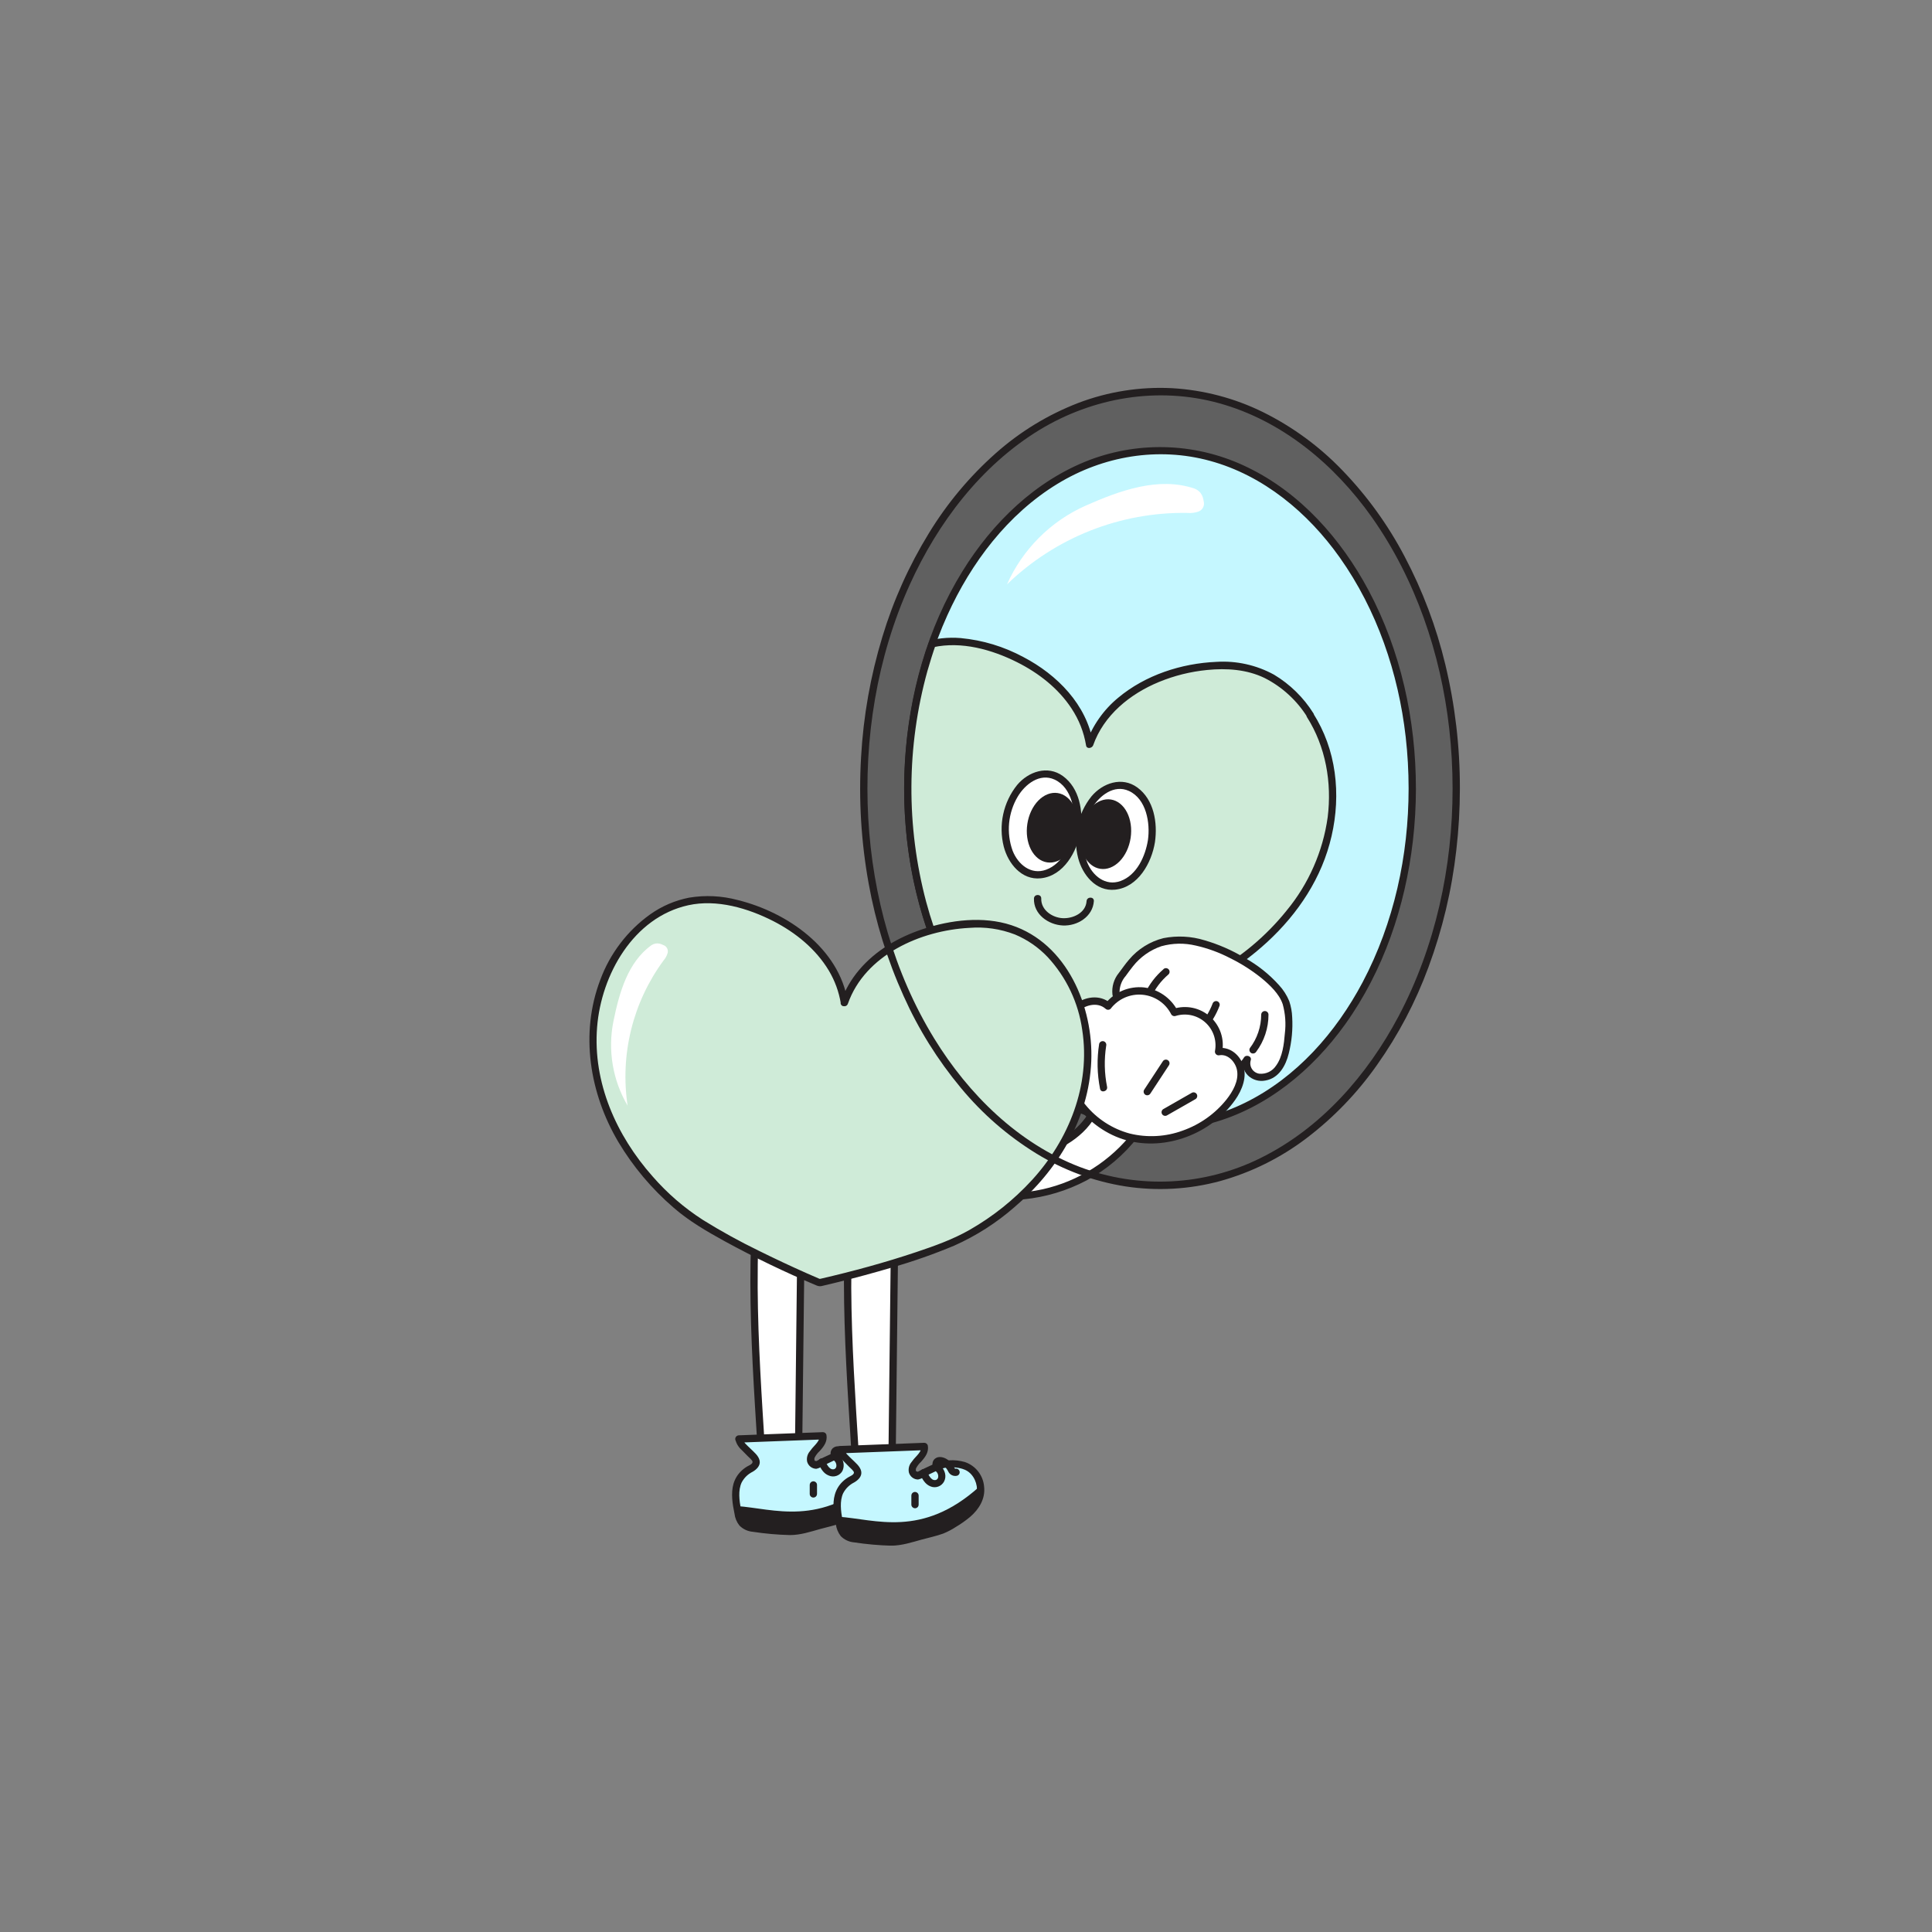 <?xml version="1.0" encoding="UTF-8" standalone="yes"?>
<svg xmlns="http://www.w3.org/2000/svg" xmlns:xlink="http://www.w3.org/1999/xlink" width="1080" zoomAndPan="magnify" viewBox="0 0 810 810" height="1080" preserveAspectRatio="xMidYMid meet" version="1.0">
  <rect x="0" y="0" width="810" height="810" fill="#808080" stroke="none"/>
  <defs>
    <clipPath id="96fc726987">
      <path d="M 360 162 L 612.062 162 L 612.062 499 L 360 499 Z M 360 162 " clip-rule="nonzero"/>
    </clipPath>
    <clipPath id="b6a6bd89bb">
      <path d="M 349 604 L 413 604 L 413 648 L 349 648 Z M 349 604 " clip-rule="nonzero"/>
    </clipPath>
  </defs>
  <path fill="#606060" d="M 610.863 330.578 C 610.863 333.301 610.812 336.023 610.715 338.746 C 610.613 341.465 610.465 344.18 610.266 346.891 C 610.066 349.602 609.816 352.305 609.52 355 C 609.223 357.691 608.875 360.375 608.477 363.047 C 608.082 365.719 607.637 368.375 607.141 371.02 C 606.648 373.66 606.105 376.285 605.516 378.891 C 604.926 381.496 604.289 384.082 603.605 386.648 C 602.918 389.211 602.188 391.754 601.41 394.27 C 600.633 396.785 599.809 399.273 598.941 401.734 C 598.07 404.199 597.16 406.629 596.199 409.031 C 595.242 411.434 594.242 413.805 593.195 416.141 C 592.152 418.477 591.062 420.777 589.934 423.043 C 588.805 425.305 587.637 427.531 586.426 429.719 C 585.215 431.906 583.965 434.055 582.676 436.16 C 581.387 438.266 580.059 440.328 578.695 442.344 C 577.328 444.363 575.93 446.336 574.492 448.262 C 573.055 450.188 571.582 452.066 570.074 453.895 C 568.57 455.723 567.031 457.504 565.461 459.23 C 563.891 460.957 562.289 462.633 560.656 464.254 C 559.023 465.879 557.363 467.445 555.672 468.961 C 553.98 470.473 552.266 471.93 550.523 473.328 C 548.777 474.73 547.012 476.07 545.219 477.355 C 543.426 478.641 541.613 479.863 539.773 481.027 C 537.938 482.191 536.078 483.297 534.203 484.34 C 532.324 485.383 530.43 486.359 528.516 487.277 C 526.602 488.195 524.672 489.051 522.727 489.84 C 520.781 490.633 518.824 491.359 516.852 492.02 C 514.883 492.68 512.898 493.277 510.906 493.809 C 508.91 494.34 506.91 494.805 504.898 495.207 C 502.891 495.605 500.871 495.938 498.852 496.207 C 496.828 496.473 494.801 496.672 492.77 496.809 C 490.742 496.941 488.711 497.008 486.68 497.008 C 484.645 497.008 482.613 496.941 480.586 496.809 C 478.555 496.672 476.527 496.473 474.504 496.207 C 472.484 495.938 470.465 495.605 468.457 495.207 C 466.445 494.805 464.445 494.34 462.449 493.809 C 460.457 493.277 458.477 492.68 456.504 492.02 C 454.531 491.359 452.574 490.633 450.629 489.84 C 448.684 489.051 446.754 488.195 444.84 487.277 C 442.926 486.359 441.031 485.383 439.152 484.34 C 437.277 483.297 435.418 482.191 433.582 481.027 C 431.746 479.863 429.93 478.641 428.137 477.355 C 426.344 476.07 424.578 474.73 422.832 473.328 C 421.09 471.93 419.375 470.473 417.684 468.961 C 415.992 467.445 414.332 465.879 412.699 464.254 C 411.066 462.633 409.465 460.957 407.895 459.23 C 406.324 457.504 404.785 455.723 403.281 453.895 C 401.773 452.066 400.301 450.188 398.863 448.262 C 397.43 446.336 396.027 444.363 394.664 442.344 C 393.297 440.328 391.969 438.266 390.68 436.16 C 389.391 434.055 388.141 431.906 386.93 429.719 C 385.719 427.531 384.551 425.305 383.422 423.043 C 382.293 420.777 381.203 418.477 380.16 416.141 C 379.113 413.805 378.113 411.434 377.156 409.031 C 376.199 406.629 375.285 404.199 374.414 401.734 C 373.547 399.273 372.723 396.785 371.945 394.27 C 371.168 391.754 370.438 389.211 369.75 386.648 C 369.066 384.082 368.43 381.496 367.84 378.891 C 367.25 376.285 366.707 373.66 366.215 371.02 C 365.719 368.375 365.273 365.719 364.879 363.047 C 364.48 360.375 364.133 357.691 363.836 355 C 363.539 352.305 363.289 349.602 363.09 346.891 C 362.891 344.18 362.742 341.465 362.641 338.746 C 362.543 336.023 362.492 333.301 362.492 330.578 C 362.492 327.855 362.543 325.133 362.641 322.414 C 362.742 319.691 362.891 316.977 363.09 314.266 C 363.289 311.555 363.539 308.852 363.836 306.16 C 364.133 303.465 364.48 300.781 364.879 298.109 C 365.273 295.438 365.719 292.781 366.215 290.141 C 366.707 287.496 367.25 284.875 367.84 282.266 C 368.43 279.66 369.066 277.074 369.75 274.512 C 370.438 271.945 371.168 269.406 371.945 266.891 C 372.723 264.375 373.547 261.883 374.414 259.422 C 375.285 256.961 376.199 254.527 377.156 252.125 C 378.113 249.723 379.113 247.355 380.16 245.02 C 381.203 242.68 382.293 240.383 383.422 238.117 C 384.551 235.852 385.719 233.625 386.93 231.438 C 388.141 229.25 389.391 227.102 390.68 224.996 C 391.969 222.891 393.297 220.832 394.664 218.812 C 396.027 216.793 397.43 214.82 398.863 212.895 C 400.301 210.969 401.773 209.094 403.281 207.262 C 404.785 205.434 406.324 203.656 407.895 201.93 C 409.465 200.199 411.066 198.523 412.699 196.902 C 414.332 195.281 415.992 193.711 417.684 192.199 C 419.375 190.684 421.09 189.23 422.832 187.828 C 424.578 186.43 426.344 185.086 428.137 183.801 C 429.93 182.52 431.746 181.293 433.582 180.129 C 435.418 178.965 437.277 177.863 439.152 176.82 C 441.031 175.777 442.926 174.797 444.84 173.879 C 446.754 172.961 448.684 172.109 450.629 171.316 C 452.574 170.527 454.531 169.801 456.504 169.137 C 458.477 168.477 460.457 167.879 462.449 167.348 C 464.445 166.816 466.445 166.352 468.457 165.953 C 470.465 165.551 472.484 165.219 474.504 164.953 C 476.527 164.684 478.555 164.484 480.586 164.352 C 482.613 164.219 484.645 164.152 486.68 164.152 C 488.711 164.152 490.742 164.219 492.77 164.352 C 494.801 164.484 496.828 164.684 498.852 164.953 C 500.871 165.219 502.891 165.551 504.898 165.953 C 506.91 166.352 508.91 166.816 510.906 167.348 C 512.898 167.879 514.883 168.477 516.852 169.137 C 518.824 169.801 520.781 170.527 522.727 171.316 C 524.672 172.109 526.602 172.961 528.516 173.879 C 530.43 174.797 532.324 175.777 534.203 176.82 C 536.078 177.863 537.938 178.965 539.773 180.129 C 541.613 181.293 543.426 182.52 545.219 183.801 C 547.012 185.086 548.777 186.43 550.523 187.828 C 552.266 189.23 553.98 190.684 555.672 192.199 C 557.363 193.711 559.023 195.281 560.656 196.902 C 562.289 198.523 563.891 200.199 565.461 201.93 C 567.031 203.656 568.57 205.434 570.074 207.262 C 571.582 209.094 573.055 210.969 574.492 212.895 C 575.93 214.82 577.328 216.793 578.695 218.812 C 580.059 220.832 581.387 222.891 582.676 224.996 C 583.965 227.102 585.215 229.25 586.426 231.438 C 587.637 233.625 588.805 235.852 589.934 238.117 C 591.062 240.383 592.152 242.68 593.195 245.02 C 594.242 247.355 595.242 249.723 596.199 252.125 C 597.16 254.527 598.07 256.961 598.941 259.422 C 599.809 261.883 600.633 264.375 601.41 266.891 C 602.188 269.406 602.918 271.945 603.605 274.512 C 604.289 277.074 604.926 279.66 605.516 282.266 C 606.105 284.875 606.648 287.496 607.141 290.141 C 607.637 292.781 608.082 295.438 608.477 298.109 C 608.875 300.781 609.223 303.465 609.52 306.16 C 609.816 308.852 610.066 311.555 610.266 314.266 C 610.465 316.977 610.613 319.691 610.715 322.414 C 610.812 325.133 610.863 327.855 610.863 330.578 Z M 610.863 330.578 " fill-opacity="1" fill-rule="nonzero"/>
  <path fill="#c5f7ff" d="M 592.098 330.578 C 592.098 332.898 592.055 335.215 591.969 337.531 C 591.883 339.848 591.758 342.16 591.586 344.469 C 591.418 346.777 591.207 349.078 590.953 351.375 C 590.699 353.668 590.402 355.953 590.062 358.227 C 589.727 360.5 589.348 362.766 588.926 365.016 C 588.508 367.266 588.043 369.5 587.543 371.719 C 587.039 373.938 586.496 376.141 585.914 378.324 C 585.332 380.508 584.707 382.668 584.047 384.812 C 583.383 386.957 582.684 389.074 581.941 391.172 C 581.203 393.27 580.426 395.34 579.609 397.387 C 578.793 399.43 577.941 401.449 577.051 403.438 C 576.16 405.426 575.234 407.387 574.273 409.312 C 573.312 411.242 572.316 413.137 571.285 415 C 570.254 416.863 569.191 418.691 568.094 420.484 C 566.996 422.277 565.863 424.035 564.703 425.75 C 563.539 427.469 562.348 429.148 561.125 430.789 C 559.898 432.43 558.645 434.027 557.363 435.586 C 556.082 437.145 554.773 438.656 553.434 440.129 C 552.098 441.602 550.73 443.027 549.344 444.41 C 547.953 445.789 546.539 447.125 545.098 448.414 C 543.66 449.703 542.199 450.941 540.715 452.137 C 539.23 453.328 537.723 454.473 536.195 455.562 C 534.672 456.656 533.125 457.699 531.562 458.691 C 529.996 459.684 528.414 460.621 526.816 461.512 C 525.219 462.398 523.602 463.234 521.973 464.016 C 520.344 464.797 518.699 465.523 517.043 466.195 C 515.391 466.871 513.723 467.488 512.043 468.051 C 510.363 468.613 508.676 469.121 506.977 469.574 C 505.281 470.027 503.574 470.426 501.863 470.766 C 500.152 471.105 498.434 471.387 496.715 471.617 C 494.992 471.844 493.266 472.016 491.535 472.129 C 489.809 472.242 488.078 472.297 486.348 472.297 C 484.617 472.297 482.887 472.242 481.16 472.129 C 479.43 472.016 477.703 471.844 475.984 471.617 C 474.262 471.387 472.543 471.105 470.832 470.766 C 469.121 470.426 467.414 470.027 465.719 469.574 C 464.02 469.121 462.332 468.613 460.652 468.051 C 458.973 467.488 457.309 466.871 455.652 466.195 C 453.996 465.523 452.352 464.797 450.723 464.016 C 449.094 463.234 447.48 462.398 445.879 461.512 C 444.281 460.621 442.699 459.684 441.133 458.691 C 439.57 457.699 438.023 456.656 436.5 455.562 C 434.973 454.473 433.465 453.328 431.98 452.137 C 430.496 450.941 429.035 449.703 427.598 448.414 C 426.16 447.125 424.742 445.789 423.355 444.41 C 421.965 443.027 420.602 441.602 419.262 440.129 C 417.926 438.656 416.613 437.145 415.332 435.586 C 414.051 434.027 412.797 432.43 411.574 430.789 C 410.348 429.148 409.156 427.469 407.992 425.75 C 406.832 424.035 405.703 422.277 404.602 420.484 C 403.504 418.691 402.441 416.863 401.41 415 C 400.379 413.137 399.383 411.242 398.422 409.312 C 397.461 407.387 396.535 405.426 395.645 403.438 C 394.754 401.449 393.902 399.43 393.086 397.387 C 392.27 395.34 391.492 393.27 390.754 391.172 C 390.012 389.074 389.312 386.957 388.648 384.812 C 387.988 382.668 387.363 380.508 386.781 378.324 C 386.199 376.141 385.656 373.938 385.152 371.719 C 384.652 369.5 384.188 367.266 383.77 365.016 C 383.348 362.766 382.969 360.5 382.633 358.227 C 382.293 355.953 382 353.668 381.742 351.375 C 381.488 349.078 381.277 346.777 381.109 344.469 C 380.938 342.16 380.812 339.848 380.727 337.531 C 380.641 335.215 380.598 332.898 380.598 330.578 C 380.598 328.258 380.641 325.941 380.727 323.625 C 380.812 321.309 380.938 318.996 381.109 316.688 C 381.277 314.379 381.488 312.078 381.742 309.785 C 382 307.488 382.293 305.207 382.633 302.93 C 382.969 300.656 383.348 298.395 383.77 296.145 C 384.188 293.895 384.652 291.66 385.152 289.441 C 385.656 287.219 386.199 285.02 386.781 282.836 C 387.363 280.652 387.988 278.488 388.648 276.344 C 389.312 274.203 390.012 272.082 390.754 269.984 C 391.492 267.891 392.27 265.82 393.086 263.773 C 393.902 261.727 394.754 259.711 395.645 257.719 C 396.535 255.73 397.461 253.773 398.422 251.844 C 399.383 249.914 400.379 248.02 401.41 246.156 C 402.441 244.293 403.504 242.465 404.602 240.672 C 405.703 238.879 406.832 237.125 407.992 235.406 C 409.156 233.688 410.348 232.008 411.574 230.367 C 412.797 228.727 414.051 227.129 415.332 225.57 C 416.613 224.016 417.926 222.5 419.262 221.027 C 420.598 219.559 421.965 218.129 423.355 216.75 C 424.742 215.367 426.16 214.031 427.598 212.742 C 429.035 211.453 430.496 210.215 431.98 209.023 C 433.465 207.828 434.973 206.688 436.5 205.594 C 438.023 204.5 439.57 203.457 441.133 202.465 C 442.699 201.473 444.281 200.535 445.879 199.648 C 447.48 198.758 449.094 197.926 450.723 197.145 C 452.352 196.363 453.996 195.637 455.652 194.961 C 457.309 194.289 458.973 193.672 460.652 193.105 C 462.332 192.543 464.02 192.035 465.719 191.582 C 467.414 191.129 469.121 190.734 470.832 190.395 C 472.543 190.055 474.262 189.77 475.984 189.543 C 477.703 189.316 479.43 189.145 481.16 189.031 C 482.887 188.918 484.617 188.859 486.348 188.859 C 488.078 188.859 489.809 188.918 491.535 189.031 C 493.266 189.145 494.992 189.316 496.715 189.543 C 498.434 189.77 500.152 190.055 501.863 190.395 C 503.574 190.734 505.281 191.129 506.977 191.582 C 508.676 192.035 510.363 192.543 512.043 193.105 C 513.723 193.672 515.391 194.289 517.043 194.961 C 518.699 195.637 520.344 196.363 521.973 197.145 C 523.602 197.926 525.219 198.758 526.816 199.648 C 528.414 200.535 529.996 201.473 531.562 202.465 C 533.125 203.457 534.672 204.5 536.195 205.594 C 537.723 206.688 539.23 207.828 540.715 209.023 C 542.199 210.215 543.66 211.453 545.098 212.742 C 546.539 214.031 547.953 215.367 549.344 216.75 C 550.73 218.129 552.098 219.559 553.434 221.027 C 554.773 222.5 556.082 224.016 557.363 225.57 C 558.645 227.129 559.898 228.727 561.125 230.367 C 562.348 232.008 563.539 233.688 564.703 235.406 C 565.863 237.125 566.996 238.879 568.094 240.672 C 569.191 242.465 570.254 244.293 571.285 246.156 C 572.316 248.02 573.312 249.914 574.273 251.844 C 575.234 253.773 576.16 255.73 577.051 257.719 C 577.941 259.711 578.793 261.727 579.609 263.773 C 580.426 265.82 581.203 267.891 581.941 269.984 C 582.684 272.082 583.383 274.203 584.047 276.344 C 584.707 278.488 585.332 280.652 585.914 282.836 C 586.496 285.02 587.039 287.219 587.543 289.441 C 588.043 291.66 588.508 293.895 588.926 296.145 C 589.348 298.395 589.727 300.656 590.062 302.93 C 590.402 305.207 590.699 307.488 590.953 309.785 C 591.207 312.078 591.418 314.379 591.586 316.688 C 591.758 318.996 591.883 321.309 591.969 323.625 C 592.055 325.941 592.098 328.258 592.098 330.578 Z M 592.098 330.578 " fill-opacity="1" fill-rule="nonzero"/>
  <path fill="#231f20" d="M 590.566 330.578 C 590.566 358.629 584.453 386.875 571.285 411.805 C 560.137 432.844 543.605 451.715 522 462.336 C 519.531 463.555 517.008 464.645 514.43 465.605 C 511.848 466.566 509.227 467.391 506.562 468.082 C 503.898 468.773 501.207 469.328 498.484 469.742 C 495.766 470.156 493.031 470.434 490.281 470.566 C 487.531 470.703 484.781 470.695 482.035 470.551 C 479.285 470.402 476.555 470.117 473.832 469.688 C 471.113 469.262 468.426 468.695 465.762 467.992 C 463.102 467.289 460.484 466.453 457.91 465.48 C 435.805 457.109 418.148 439.648 405.934 419.746 C 391.492 396.215 383.926 368.738 382.422 341.262 C 380.844 312.895 385.441 283.879 397.191 257.922 C 407.168 235.891 422.512 215.551 443.359 202.848 C 462.504 191.16 485.516 187.242 507.293 193.215 C 529.715 199.336 548.41 214.988 561.688 233.727 C 577.312 255.754 586.289 282.215 589.344 308.941 C 590.156 316.129 590.562 323.336 590.566 330.566 C 590.566 330.77 590.605 330.965 590.684 331.152 C 590.762 331.34 590.871 331.504 591.016 331.648 C 591.16 331.793 591.324 331.902 591.512 331.98 C 591.699 332.059 591.895 332.098 592.098 332.098 C 592.297 332.098 592.492 332.059 592.68 331.98 C 592.867 331.902 593.035 331.793 593.176 331.648 C 593.32 331.504 593.43 331.34 593.508 331.152 C 593.586 330.965 593.625 330.77 593.625 330.566 C 593.625 301.832 587.305 272.852 573.73 247.418 C 562.301 226.016 545.27 206.727 523.223 196.02 C 520.66 194.762 518.043 193.637 515.367 192.645 C 512.688 191.656 509.969 190.805 507.207 190.09 C 504.441 189.379 501.648 188.809 498.828 188.383 C 496.004 187.957 493.168 187.68 490.32 187.543 C 487.469 187.406 484.617 187.418 481.77 187.574 C 478.918 187.73 476.086 188.031 473.266 188.48 C 470.449 188.926 467.66 189.516 464.902 190.246 C 462.141 190.98 459.43 191.852 456.758 192.863 C 434.164 201.516 416.094 219.125 403.512 239.5 C 388.73 263.441 381.016 291.43 379.391 319.406 C 377.691 348.559 382.531 378.32 394.648 404.965 C 404.883 427.492 420.75 448.227 442.125 461.137 C 461.785 473.031 485.469 477.047 507.758 470.926 C 530.926 464.66 550.184 448.668 564 429.402 C 580.066 406.945 589.176 379.91 592.352 352.621 C 593.199 345.301 593.629 337.957 593.637 330.59 C 593.637 330.387 593.598 330.191 593.523 330.004 C 593.445 329.816 593.336 329.648 593.191 329.504 C 593.047 329.359 592.883 329.246 592.695 329.168 C 592.508 329.09 592.312 329.051 592.109 329.051 C 591.906 329.047 591.707 329.086 591.52 329.164 C 591.332 329.242 591.164 329.352 591.02 329.496 C 590.879 329.637 590.766 329.805 590.688 329.992 C 590.609 330.18 590.57 330.375 590.566 330.578 Z M 590.566 330.578 " fill-opacity="1" fill-rule="nonzero"/>
  <path fill="#cfebd8" d="M 549.34 299.824 C 543.984 291.477 536.234 284.441 526.867 281.211 C 518.992 278.492 510.41 278.555 502.168 279.789 C 482.852 282.68 463.043 293.582 456.734 312.062 C 453.703 292.75 436.184 278.543 417.609 272.301 C 409.711 269.645 401.273 268.066 393.047 269.363 C 392.266 269.484 391.492 269.645 390.723 269.816 C 387.312 279.578 384.75 289.562 383.039 299.762 C 381.324 309.965 380.488 320.234 380.527 330.578 C 380.445 343.223 381.695 355.73 384.27 368.105 C 386.848 380.484 390.691 392.449 395.809 404.008 C 415.312 416.504 446.391 429.539 446.391 429.539 C 446.391 429.539 492.656 419.148 511.008 408.168 C 529.359 397.191 545.242 381.246 553.352 361.445 C 561.457 341.641 560.883 317.828 549.34 299.824 Z M 549.34 299.824 " fill-opacity="1" fill-rule="nonzero"/>
  <path fill="#231f20" d="M 550.66 299.055 C 548.582 295.742 546.148 292.719 543.355 289.98 C 540.566 287.246 537.492 284.871 534.141 282.863 C 530.449 280.84 526.547 279.371 522.438 278.457 C 518.328 277.543 514.172 277.223 509.969 277.488 C 495.297 278.113 480.211 283.02 468.816 292.52 C 465.754 295.043 463.078 297.93 460.797 301.18 C 458.516 304.426 456.703 307.922 455.367 311.66 L 458.312 311.66 C 455.66 295.406 443.164 282.836 429.055 275.469 C 420.832 271.055 412.078 268.402 402.789 267.516 C 400.156 267.297 397.523 267.328 394.891 267.613 C 393.668 267.734 392.445 267.918 391.348 268.152 C 391.078 268.172 390.824 268.238 390.578 268.344 C 390.332 268.453 390.109 268.598 389.91 268.777 C 389.711 268.957 389.547 269.164 389.414 269.398 C 389.285 269.633 389.195 269.883 389.145 270.145 C 387.543 274.746 386.137 279.422 384.93 284.133 C 382.395 294.062 380.68 304.129 379.789 314.336 C 378.895 324.543 378.836 334.754 379.609 344.973 C 380.289 354.594 381.742 364.098 383.965 373.48 C 386.188 382.867 389.156 392.012 392.863 400.914 C 393.316 401.977 393.781 403.043 394.246 404.094 C 394.711 405.012 395.414 405.684 396.348 406.113 C 398.012 407.168 399.699 408.168 401.398 409.16 C 405.066 411.277 408.734 413.285 412.402 415.281 C 419.234 418.855 426.191 422.207 433.188 425.426 C 437.137 427.238 441.098 429.012 445.082 430.711 C 446.793 431.434 448.594 430.641 450.34 430.223 C 461.613 427.52 472.824 424.496 483.867 420.957 C 490.32 418.879 496.742 416.625 502.977 413.922 C 509.445 411.051 515.512 407.5 521.18 403.262 C 535.305 392.922 547.359 379.387 554.195 363.156 C 561.027 346.93 562.473 327.668 556.371 310.887 C 554.867 306.75 552.938 302.824 550.586 299.102 C 549.535 297.438 546.918 298.98 547.945 300.645 C 555.832 313.066 558.438 328.105 556.641 342.609 C 555.633 349.809 553.664 356.734 550.738 363.387 C 547.812 370.039 544.035 376.168 539.41 381.773 C 535.105 387.121 530.324 392 525.062 396.414 C 519.801 400.824 514.164 404.68 508.148 407.984 C 498.879 413.004 488.586 416.285 478.559 419.355 C 469.621 422.074 460.512 424.52 451.355 426.785 L 447.688 427.664 C 447.109 427.707 446.551 427.836 446.012 428.043 C 446.328 428.012 446.637 428.043 446.941 428.145 C 446.637 427.961 446.316 427.82 445.977 427.727 L 442.086 426.039 C 431.523 421.375 421.07 416.43 410.898 410.973 C 407.961 409.395 405.039 407.766 402.168 406.078 C 400.785 405.258 399.43 404.438 398.07 403.629 C 397.438 403.238 397.059 403.066 396.848 402.406 C 396.469 401.438 396.004 400.496 395.625 399.543 C 392.695 392.547 390.25 385.387 388.289 378.062 C 386.199 370.172 384.637 362.18 383.602 354.082 C 382.57 345.984 382.074 337.852 382.117 329.688 C 382.16 321.523 382.742 313.398 383.863 305.312 C 384.98 297.227 386.629 289.25 388.805 281.383 C 389.855 277.711 391.027 273.941 392.312 270.281 L 391.25 271.359 C 403.086 268.762 415.859 272.324 426.473 277.66 C 435.41 282.152 443.688 288.566 449.227 297.008 C 452.367 301.746 454.406 306.918 455.34 312.527 C 455.598 314.145 457.785 313.75 458.289 312.527 C 462.738 299.848 473.777 290.914 485.895 285.922 C 492.387 283.254 499.125 281.578 506.105 280.891 C 514.238 280.082 522.684 280.633 530.145 284.234 C 533.828 286.098 537.195 288.426 540.242 291.215 C 543.289 294.004 545.906 297.152 548.094 300.656 C 549.094 302.246 551.734 300.707 550.66 299.055 Z M 550.66 299.055 " fill-opacity="1" fill-rule="nonzero"/>
  <path fill="#ffffff" d="M 478.34 422.512 C 475.137 423.527 469.523 421.547 468.352 418.391 C 468.094 417.582 467.945 416.758 467.898 415.91 C 467.855 415.066 467.914 414.23 468.082 413.398 C 468.25 412.57 468.516 411.773 468.883 411.016 C 469.254 410.254 469.711 409.551 470.258 408.902 C 472.348 406.273 475.016 401.426 481.395 397.535 C 493.988 389.836 511.047 396.543 523.543 404.387 C 529.25 407.973 534.547 412.402 538.141 418.145 C 541.734 423.883 540.414 436.918 538.371 443.355 C 537.996 444.703 537.418 445.957 536.633 447.117 C 535.852 448.277 534.906 449.281 533.801 450.137 C 533.242 450.551 532.637 450.887 531.992 451.145 C 531.348 451.398 530.676 451.57 529.984 451.652 C 529.297 451.734 528.605 451.723 527.918 451.625 C 527.23 451.523 526.566 451.34 525.926 451.066 C 525.301 450.766 524.746 450.363 524.266 449.863 C 523.781 449.363 523.402 448.793 523.125 448.156 C 522.848 447.52 522.691 446.855 522.652 446.16 C 522.613 445.469 522.699 444.789 522.906 444.125 C 522.539 444.719 522.121 445.273 521.656 445.793 C 521.188 446.312 520.68 446.785 520.129 447.211 C 519.578 447.637 518.992 448.012 518.375 448.332 C 517.754 448.656 517.113 448.918 516.445 449.125 C 515.781 449.332 515.102 449.477 514.41 449.562 C 513.719 449.648 513.023 449.668 512.328 449.629 C 511.633 449.59 510.945 449.488 510.27 449.324 C 509.59 449.16 508.934 448.938 508.297 448.656 C 507.656 448.375 507.051 448.039 506.473 447.648 C 505.895 447.258 505.355 446.816 504.859 446.328 C 504.359 445.844 503.91 445.316 503.504 444.746 C 503.102 444.176 502.75 443.578 502.453 442.945 C 502.156 442.316 501.918 441.66 501.738 440.988 C 501.559 440.312 501.441 439.629 501.387 438.934 C 501.328 438.238 501.336 437.543 501.402 436.848 C 501.469 436.152 501.602 435.473 501.789 434.801 C 501.27 435.309 500.711 435.773 500.117 436.191 C 499.52 436.613 498.898 436.984 498.246 437.305 C 497.59 437.629 496.918 437.898 496.223 438.113 C 495.527 438.332 494.82 438.492 494.102 438.598 C 493.379 438.703 492.656 438.75 491.93 438.742 C 491.199 438.734 490.477 438.668 489.762 438.547 C 489.043 438.426 488.34 438.25 487.648 438.02 C 486.957 437.785 486.293 437.5 485.645 437.164 C 485 436.828 484.387 436.441 483.801 436.008 C 483.215 435.574 482.668 435.098 482.156 434.582 C 481.648 434.062 481.18 433.504 480.758 432.914 C 480.332 432.32 479.957 431.699 479.633 431.047 C 479.305 430.395 479.035 429.723 478.812 429.027 C 478.594 428.332 478.426 427.625 478.316 426.906 C 478.207 426.188 478.156 425.461 478.156 424.734 C 478.16 424.004 478.223 423.281 478.34 422.562 Z M 478.34 422.512 " fill-opacity="1" fill-rule="nonzero"/>
  <path fill="#231f20" d="M 477.938 421.031 C 477.008 421.242 476.074 421.285 475.133 421.16 C 474.188 421.031 473.297 420.746 472.457 420.297 C 471.992 420.113 471.562 419.859 471.172 419.539 C 470.781 419.223 470.449 418.852 470.172 418.43 C 469.898 418.008 469.691 417.555 469.555 417.07 C 469.422 416.586 469.359 416.09 469.379 415.586 C 469.43 414.398 469.68 413.254 470.125 412.152 C 470.566 411.051 471.184 410.051 471.969 409.16 C 472.996 407.789 473.949 406.383 475.039 405.074 C 476.57 403.141 478.344 401.465 480.355 400.043 C 482.371 398.621 484.543 397.512 486.875 396.715 C 491.684 395.383 496.52 395.293 501.375 396.445 C 506.391 397.578 511.18 399.332 515.742 401.707 C 520.414 404.008 524.785 406.785 528.848 410.043 C 532.32 412.918 536.355 416.664 537.797 421.055 C 538.891 425.078 539.184 429.156 538.68 433.293 C 538.324 437.727 537.699 443.086 535.012 446.758 C 534.637 447.328 534.195 447.84 533.684 448.293 C 533.172 448.746 532.609 449.121 531.996 449.422 C 531.383 449.719 530.738 449.934 530.066 450.059 C 529.395 450.184 528.723 450.219 528.039 450.16 C 527.723 450.121 527.414 450.047 527.113 449.941 C 526.812 449.836 526.527 449.695 526.258 449.527 C 525.984 449.359 525.738 449.164 525.508 448.938 C 525.281 448.715 525.078 448.469 524.906 448.203 C 524.73 447.934 524.586 447.652 524.473 447.352 C 524.359 447.055 524.281 446.746 524.234 446.43 C 524.188 446.113 524.176 445.797 524.199 445.48 C 524.223 445.16 524.281 444.848 524.371 444.543 C 524.949 442.84 522.488 441.961 521.574 443.316 C 521.258 443.844 520.898 444.332 520.492 444.793 C 520.09 445.25 519.648 445.668 519.168 446.047 C 518.688 446.426 518.176 446.758 517.637 447.043 C 517.098 447.328 516.535 447.562 515.953 447.746 C 515.367 447.93 514.773 448.062 514.168 448.137 C 513.562 448.215 512.953 448.234 512.344 448.199 C 511.734 448.164 511.133 448.074 510.539 447.934 C 509.945 447.789 509.367 447.594 508.809 447.344 C 508.25 447.098 507.719 446.801 507.215 446.457 C 506.711 446.109 506.238 445.723 505.805 445.293 C 505.371 444.863 504.977 444.398 504.629 443.898 C 504.277 443.395 503.977 442.867 503.719 442.312 C 503.465 441.754 503.262 441.18 503.113 440.59 C 502.961 439.996 502.867 439.395 502.824 438.785 C 502.781 438.172 502.797 437.566 502.863 436.957 C 502.934 436.348 503.055 435.754 503.234 435.168 C 503.316 434.836 503.293 434.512 503.16 434.195 C 503.027 433.879 502.812 433.633 502.516 433.461 C 502.219 433.289 501.902 433.223 501.562 433.262 C 501.219 433.301 500.926 433.438 500.676 433.676 C 500.215 434.125 499.719 434.535 499.191 434.91 C 498.664 435.285 498.109 435.613 497.531 435.898 C 496.953 436.188 496.355 436.426 495.738 436.621 C 495.121 436.812 494.496 436.957 493.855 437.051 C 493.219 437.148 492.574 437.191 491.93 437.188 C 491.281 437.18 490.641 437.125 490.004 437.02 C 489.367 436.914 488.742 436.758 488.129 436.555 C 487.516 436.352 486.922 436.102 486.348 435.805 C 485.773 435.508 485.227 435.168 484.707 434.789 C 484.184 434.406 483.695 433.984 483.242 433.527 C 482.785 433.066 482.367 432.578 481.988 432.051 C 481.613 431.527 481.277 430.98 480.984 430.402 C 480.691 429.828 480.445 429.23 480.246 428.617 C 480.043 428 479.895 427.375 479.793 426.734 C 479.691 426.098 479.637 425.453 479.637 424.809 C 479.633 424.16 479.684 423.52 479.781 422.879 C 480.062 420.945 477.117 420.125 476.824 422.059 C 476.684 422.859 476.605 423.668 476.59 424.48 C 476.578 425.297 476.629 426.105 476.742 426.91 C 476.855 427.715 477.031 428.508 477.27 429.285 C 477.508 430.062 477.805 430.816 478.16 431.547 C 478.52 432.277 478.93 432.977 479.398 433.641 C 479.863 434.309 480.383 434.934 480.945 435.516 C 481.512 436.102 482.121 436.637 482.77 437.125 C 483.418 437.613 484.105 438.047 484.82 438.43 C 485.539 438.809 486.285 439.129 487.055 439.395 C 487.82 439.656 488.605 439.859 489.406 439.996 C 490.207 440.137 491.016 440.211 491.828 440.223 C 492.641 440.238 493.449 440.184 494.254 440.07 C 495.059 439.953 495.848 439.777 496.625 439.535 C 497.398 439.297 498.152 438.996 498.883 438.637 C 499.609 438.277 500.309 437.863 500.973 437.395 C 501.637 436.926 502.258 436.406 502.84 435.84 L 500.285 434.348 C 500.07 435.105 499.926 435.879 499.852 436.664 C 499.773 437.453 499.77 438.238 499.832 439.023 C 499.898 439.812 500.031 440.586 500.238 441.348 C 500.441 442.113 500.711 442.852 501.047 443.562 C 501.383 444.277 501.781 444.957 502.238 445.598 C 502.695 446.242 503.207 446.84 503.773 447.391 C 504.34 447.941 504.949 448.438 505.602 448.879 C 506.258 449.32 506.945 449.699 507.668 450.016 C 508.391 450.332 509.133 450.586 509.902 450.77 C 510.668 450.953 511.445 451.066 512.234 451.109 C 513.02 451.152 513.805 451.129 514.59 451.031 C 515.371 450.934 516.141 450.77 516.891 450.531 C 517.645 450.297 518.371 449.996 519.07 449.633 C 519.77 449.266 520.43 448.84 521.055 448.359 C 521.676 447.875 522.25 447.336 522.777 446.75 C 523.305 446.16 523.777 445.531 524.188 444.859 L 521.402 443.637 C 521.207 444.258 521.102 444.895 521.078 445.547 C 521.059 446.199 521.125 446.844 521.281 447.477 C 521.434 448.109 521.668 448.711 521.988 449.281 C 522.305 449.852 522.691 450.367 523.148 450.832 C 523.629 451.305 524.16 451.711 524.738 452.051 C 525.32 452.391 525.93 452.656 526.578 452.848 C 527.223 453.039 527.879 453.145 528.551 453.172 C 529.223 453.203 529.891 453.148 530.547 453.012 C 536.184 452.043 539.105 446.719 540.328 441.629 C 541.578 436.652 542.055 431.602 541.758 426.477 C 541.672 424.18 541.262 421.941 540.535 419.758 C 539.5 417.242 538.055 414.988 536.207 412.992 C 532.043 408.379 527.242 404.566 521.805 401.562 C 516.523 398.391 510.93 395.941 505.02 394.219 C 502.23 393.359 499.379 392.855 496.465 392.703 C 493.555 392.551 490.664 392.754 487.805 393.312 C 484.98 394.016 482.34 395.137 479.871 396.676 C 477.406 398.215 475.234 400.094 473.363 402.32 C 471.836 404.07 470.539 405.992 469.133 407.84 C 468.082 409.113 467.316 410.539 466.84 412.121 C 466.367 413.703 466.219 415.316 466.395 416.957 C 467.152 422.367 473.73 425.414 478.707 423.992 C 478.902 423.941 479.082 423.855 479.242 423.734 C 479.406 423.609 479.535 423.461 479.641 423.289 C 479.742 423.113 479.809 422.926 479.836 422.723 C 479.863 422.523 479.852 422.324 479.801 422.129 C 479.75 421.93 479.664 421.754 479.539 421.59 C 479.418 421.43 479.27 421.297 479.094 421.191 C 478.918 421.09 478.73 421.023 478.531 420.996 C 478.332 420.969 478.133 420.98 477.938 421.031 Z M 477.938 421.031 " fill-opacity="1" fill-rule="nonzero"/>
  <path fill="#231f20" d="M 487.789 406.348 C 484.441 409.23 481.824 412.672 479.941 416.676 C 479.844 416.852 479.785 417.039 479.758 417.238 C 479.734 417.438 479.746 417.633 479.797 417.828 C 479.848 418.023 479.93 418.199 480.047 418.363 C 480.168 418.527 480.309 418.66 480.48 418.77 C 480.652 418.871 480.844 418.934 481.043 418.961 C 481.242 418.988 481.441 418.977 481.637 418.926 C 481.836 418.875 482.012 418.789 482.176 418.664 C 482.336 418.543 482.469 418.395 482.57 418.219 C 484.309 414.445 486.754 411.211 489.906 408.512 C 490.051 408.367 490.16 408.203 490.238 408.016 C 490.316 407.828 490.355 407.633 490.355 407.43 C 490.355 407.227 490.316 407.031 490.238 406.844 C 490.16 406.656 490.051 406.488 489.906 406.348 C 489.762 406.203 489.598 406.094 489.41 406.016 C 489.223 405.938 489.027 405.898 488.824 405.898 C 488.621 405.898 488.426 405.938 488.238 406.016 C 488.051 406.094 487.887 406.203 487.742 406.348 Z M 487.789 406.348 " fill-opacity="1" fill-rule="nonzero"/>
  <path fill="#231f20" d="M 504.895 432.035 C 507.73 428.996 509.867 425.527 511.316 421.633 C 511.367 421.438 511.383 421.238 511.355 421.039 C 511.332 420.836 511.27 420.648 511.168 420.473 C 511.07 420.293 510.941 420.145 510.781 420.02 C 510.621 419.895 510.445 419.805 510.25 419.746 C 510.055 419.699 509.859 419.688 509.66 419.715 C 509.461 419.742 509.273 419.809 509.098 419.906 C 508.922 420.004 508.773 420.133 508.648 420.289 C 508.52 420.445 508.426 420.621 508.367 420.812 C 507.727 422.488 506.934 424.09 505.996 425.621 C 505.051 427.148 503.961 428.57 502.73 429.879 C 502.602 430.027 502.504 430.191 502.438 430.375 C 502.371 430.559 502.34 430.75 502.348 430.945 C 502.352 431.141 502.395 431.328 502.473 431.504 C 502.551 431.684 502.656 431.844 502.797 431.98 C 502.934 432.121 503.094 432.227 503.273 432.305 C 503.453 432.379 503.641 432.422 503.836 432.426 C 504.031 432.43 504.219 432.398 504.402 432.332 C 504.586 432.266 504.75 432.164 504.895 432.035 Z M 504.895 432.035 " fill-opacity="1" fill-rule="nonzero"/>
  <path fill="#231f20" d="M 526.672 440.945 C 528.344 438.703 529.621 436.254 530.5 433.598 C 531.383 430.941 531.82 428.211 531.82 425.414 C 531.82 425.211 531.781 425.016 531.703 424.828 C 531.625 424.641 531.516 424.477 531.371 424.332 C 531.227 424.188 531.062 424.078 530.875 424 C 530.688 423.922 530.492 423.883 530.289 423.883 C 530.086 423.883 529.895 423.922 529.707 424 C 529.52 424.078 529.352 424.188 529.211 424.332 C 529.066 424.477 528.957 424.641 528.879 424.828 C 528.801 425.016 528.762 425.211 528.762 425.414 C 528.754 427.941 528.344 430.398 527.535 432.793 C 526.727 435.188 525.559 437.391 524.031 439.402 C 523.93 439.578 523.863 439.766 523.836 439.965 C 523.809 440.168 523.82 440.367 523.871 440.562 C 523.926 440.758 524.012 440.938 524.133 441.098 C 524.258 441.262 524.406 441.391 524.582 441.496 C 524.758 441.59 524.945 441.652 525.145 441.676 C 525.344 441.699 525.539 441.684 525.734 441.633 C 525.93 441.582 526.105 441.496 526.27 441.379 C 526.43 441.258 526.566 441.113 526.672 440.945 Z M 526.672 440.945 " fill-opacity="1" fill-rule="nonzero"/>
  <path fill="#ffffff" d="M 439.898 324.621 C 440.387 324.695 440.867 324.805 441.34 324.945 C 441.816 325.086 442.281 325.258 442.738 325.465 C 443.195 325.672 443.641 325.914 444.078 326.184 C 444.512 326.453 444.938 326.754 445.344 327.086 C 445.754 327.418 446.152 327.781 446.531 328.172 C 446.91 328.559 447.273 328.977 447.621 329.422 C 447.969 329.867 448.297 330.336 448.605 330.828 C 448.918 331.324 449.207 331.84 449.477 332.379 C 449.746 332.918 449.996 333.477 450.227 334.059 C 450.453 334.637 450.66 335.234 450.844 335.848 C 451.027 336.461 451.188 337.09 451.324 337.73 C 451.461 338.375 451.574 339.027 451.664 339.691 C 451.754 340.355 451.82 341.027 451.859 341.711 C 451.902 342.391 451.918 343.074 451.91 343.766 C 451.902 344.457 451.871 345.145 451.816 345.84 C 451.758 346.531 451.68 347.223 451.574 347.91 C 451.469 348.602 451.344 349.285 451.191 349.961 C 451.039 350.641 450.863 351.309 450.668 351.969 C 450.469 352.633 450.25 353.281 450.008 353.918 C 449.766 354.555 449.504 355.18 449.223 355.785 C 448.938 356.395 448.637 356.984 448.312 357.559 C 447.992 358.129 447.652 358.68 447.297 359.215 C 446.938 359.746 446.562 360.254 446.176 360.738 C 445.785 361.223 445.379 361.684 444.961 362.117 C 444.543 362.555 444.113 362.961 443.672 363.34 C 443.227 363.719 442.777 364.07 442.312 364.391 C 441.848 364.711 441.379 365.004 440.898 365.262 C 440.422 365.52 439.938 365.75 439.445 365.941 C 438.957 366.137 438.465 366.301 437.969 366.43 C 437.473 366.559 436.973 366.652 436.477 366.715 C 435.977 366.777 435.48 366.805 434.988 366.801 C 434.492 366.793 434 366.754 433.516 366.68 C 433.027 366.605 432.547 366.496 432.07 366.355 C 431.598 366.215 431.133 366.039 430.676 365.832 C 430.219 365.625 429.77 365.387 429.336 365.117 C 428.898 364.848 428.477 364.543 428.066 364.211 C 427.656 363.879 427.262 363.52 426.883 363.129 C 426.504 362.738 426.141 362.324 425.793 361.879 C 425.445 361.434 425.117 360.965 424.805 360.473 C 424.496 359.977 424.207 359.461 423.938 358.922 C 423.664 358.383 423.418 357.82 423.188 357.242 C 422.961 356.664 422.754 356.066 422.57 355.453 C 422.387 354.84 422.227 354.211 422.09 353.57 C 421.953 352.926 421.84 352.273 421.75 351.609 C 421.66 350.941 421.594 350.27 421.551 349.59 C 421.512 348.91 421.492 348.223 421.5 347.535 C 421.508 346.844 421.539 346.152 421.598 345.461 C 421.652 344.77 421.734 344.078 421.84 343.387 C 421.941 342.699 422.07 342.016 422.223 341.34 C 422.375 340.66 422.551 339.992 422.746 339.328 C 422.945 338.668 423.164 338.02 423.406 337.383 C 423.648 336.742 423.91 336.121 424.191 335.512 C 424.477 334.906 424.777 334.316 425.098 333.742 C 425.422 333.172 425.762 332.617 426.117 332.086 C 426.477 331.555 426.848 331.047 427.238 330.562 C 427.629 330.074 428.031 329.617 428.449 329.18 C 428.867 328.746 429.301 328.34 429.742 327.961 C 430.184 327.582 430.637 327.23 431.102 326.91 C 431.562 326.586 432.035 326.297 432.512 326.039 C 432.992 325.777 433.477 325.551 433.965 325.355 C 434.457 325.16 434.949 325 435.445 324.871 C 435.941 324.742 436.438 324.645 436.938 324.582 C 437.434 324.523 437.93 324.496 438.426 324.5 C 438.922 324.508 439.41 324.547 439.898 324.621 Z M 439.898 324.621 " fill-opacity="1" fill-rule="nonzero"/>
  <path fill="#231f20" d="M 450.059 347.492 C 448.984 354.199 445.461 362.105 438.602 364.625 C 432.234 366.965 426.766 362.398 424.531 356.633 C 423.863 354.781 423.41 352.879 423.164 350.922 C 422.918 348.969 422.891 347.012 423.078 345.051 C 423.27 343.09 423.668 341.176 424.281 339.305 C 424.891 337.43 425.699 335.648 426.707 333.957 C 429.789 328.793 435.902 323.996 442.125 326.836 C 449.461 330.211 451.121 340.297 450.098 347.48 C 449.816 349.402 452.762 350.234 453.043 348.289 C 454.203 340.223 452.664 330.48 445.633 325.367 C 439.215 320.703 431.133 323.48 426.402 329.148 C 424.973 330.938 423.766 332.867 422.785 334.938 C 421.805 337.008 421.07 339.164 420.59 341.406 C 420.105 343.645 419.887 345.91 419.93 348.203 C 419.969 350.492 420.273 352.75 420.836 354.969 C 422.672 362.031 428.297 369.055 436.305 368.234 C 445.988 367.258 451.648 356.953 453.043 348.289 C 453.348 346.379 450.402 345.547 450.059 347.492 Z M 450.059 347.492 " fill-opacity="1" fill-rule="nonzero"/>
  <path fill="#231f20" d="M 443.426 332.488 C 444.113 332.594 444.781 332.789 445.43 333.078 C 446.078 333.367 446.695 333.746 447.277 334.207 C 447.859 334.668 448.395 335.207 448.887 335.824 C 449.383 336.441 449.82 337.125 450.207 337.875 C 450.59 338.625 450.914 339.426 451.18 340.277 C 451.441 341.129 451.637 342.016 451.766 342.934 C 451.898 343.855 451.957 344.797 451.953 345.754 C 451.945 346.707 451.867 347.664 451.723 348.617 C 451.578 349.57 451.367 350.508 451.09 351.422 C 450.812 352.336 450.477 353.215 450.078 354.059 C 449.68 354.898 449.23 355.688 448.727 356.422 C 448.223 357.156 447.676 357.824 447.086 358.426 C 446.496 359.027 445.875 359.547 445.219 359.992 C 444.566 360.434 443.895 360.789 443.199 361.059 C 442.508 361.324 441.809 361.5 441.105 361.586 C 440.398 361.668 439.703 361.656 439.012 361.551 C 438.324 361.445 437.652 361.25 437.004 360.961 C 436.355 360.672 435.742 360.297 435.16 359.836 C 434.578 359.371 434.043 358.832 433.547 358.215 C 433.055 357.598 432.617 356.914 432.23 356.164 C 431.844 355.418 431.52 354.617 431.258 353.766 C 430.996 352.914 430.801 352.027 430.668 351.105 C 430.539 350.184 430.477 349.246 430.484 348.289 C 430.492 347.332 430.57 346.375 430.715 345.422 C 430.859 344.469 431.07 343.535 431.348 342.617 C 431.621 341.703 431.961 340.824 432.359 339.984 C 432.754 339.141 433.207 338.355 433.711 337.617 C 434.215 336.883 434.762 336.215 435.352 335.617 C 435.941 335.016 436.562 334.492 437.215 334.051 C 437.871 333.609 438.543 333.254 439.238 332.984 C 439.93 332.715 440.629 332.539 441.332 332.457 C 442.039 332.375 442.734 332.383 443.426 332.488 Z M 443.426 332.488 " fill-opacity="1" fill-rule="nonzero"/>
  <path fill="#ffffff" d="M 471.27 329.02 C 471.758 329.094 472.238 329.199 472.715 329.34 C 473.188 329.48 473.652 329.656 474.109 329.863 C 474.57 330.07 475.016 330.309 475.449 330.578 C 475.887 330.848 476.309 331.148 476.719 331.48 C 477.129 331.812 477.523 332.172 477.906 332.562 C 478.285 332.953 478.648 333.371 478.996 333.812 C 479.344 334.258 479.672 334.727 479.984 335.219 C 480.293 335.715 480.586 336.23 480.855 336.77 C 481.125 337.309 481.375 337.867 481.605 338.449 C 481.832 339.027 482.039 339.625 482.223 340.238 C 482.406 340.852 482.566 341.48 482.707 342.121 C 482.844 342.762 482.957 343.418 483.047 344.082 C 483.137 344.746 483.203 345.418 483.246 346.098 C 483.289 346.777 483.305 347.465 483.297 348.156 C 483.289 348.844 483.258 349.535 483.203 350.227 C 483.148 350.922 483.066 351.613 482.965 352.301 C 482.859 352.988 482.73 353.672 482.582 354.352 C 482.43 355.031 482.254 355.699 482.059 356.359 C 481.859 357.02 481.641 357.672 481.402 358.309 C 481.16 358.945 480.898 359.57 480.617 360.176 C 480.332 360.785 480.031 361.375 479.711 361.949 C 479.387 362.52 479.051 363.074 478.691 363.605 C 478.336 364.137 477.961 364.645 477.574 365.133 C 477.184 365.617 476.781 366.078 476.363 366.512 C 475.945 366.949 475.512 367.355 475.07 367.734 C 474.629 368.113 474.176 368.465 473.711 368.785 C 473.25 369.109 472.781 369.398 472.301 369.66 C 471.824 369.918 471.34 370.145 470.848 370.34 C 470.359 370.535 469.867 370.699 469.371 370.828 C 468.875 370.957 468.375 371.055 467.879 371.117 C 467.379 371.18 466.883 371.207 466.391 371.199 C 465.895 371.195 465.402 371.156 464.918 371.082 C 464.43 371.008 463.949 370.898 463.473 370.758 C 463 370.617 462.535 370.445 462.078 370.238 C 461.617 370.031 461.172 369.793 460.738 369.523 C 460.301 369.25 459.879 368.949 459.469 368.617 C 459.059 368.285 458.664 367.926 458.281 367.535 C 457.902 367.148 457.539 366.73 457.191 366.285 C 456.844 365.84 456.516 365.371 456.203 364.879 C 455.895 364.387 455.602 363.867 455.332 363.328 C 455.062 362.789 454.812 362.23 454.582 361.652 C 454.355 361.074 454.148 360.477 453.965 359.863 C 453.781 359.25 453.621 358.621 453.48 357.977 C 453.344 357.336 453.23 356.684 453.141 356.02 C 453.051 355.355 452.984 354.68 452.941 354 C 452.898 353.32 452.883 352.637 452.891 351.945 C 452.898 351.254 452.93 350.562 452.984 349.871 C 453.039 349.18 453.121 348.488 453.223 347.797 C 453.328 347.109 453.457 346.426 453.605 345.75 C 453.758 345.07 453.934 344.398 454.129 343.738 C 454.328 343.078 454.547 342.43 454.785 341.789 C 455.027 341.152 455.289 340.531 455.57 339.922 C 455.855 339.312 456.156 338.723 456.477 338.152 C 456.801 337.578 457.137 337.027 457.496 336.492 C 457.852 335.961 458.227 335.453 458.617 334.969 C 459.004 334.48 459.41 334.023 459.828 333.586 C 460.246 333.152 460.676 332.746 461.117 332.363 C 461.559 331.984 462.012 331.633 462.477 331.312 C 462.938 330.992 463.406 330.699 463.887 330.441 C 464.363 330.18 464.848 329.953 465.34 329.758 C 465.828 329.562 466.32 329.398 466.816 329.27 C 467.312 329.141 467.812 329.047 468.309 328.984 C 468.809 328.922 469.305 328.895 469.797 328.898 C 470.293 328.906 470.785 328.945 471.27 329.02 Z M 471.27 329.02 " fill-opacity="1" fill-rule="nonzero"/>
  <path fill="#231f20" d="M 481.273 352.227 C 480.199 358.934 476.676 366.84 469.816 369.363 C 463.449 371.688 457.98 367.121 455.746 361.371 C 455.078 359.52 454.621 357.621 454.375 355.668 C 454.129 353.719 454.102 351.762 454.285 349.805 C 454.469 347.848 454.867 345.934 455.473 344.062 C 456.082 342.191 456.883 340.41 457.883 338.719 C 460.965 333.566 467.078 328.754 473.301 331.605 C 480.637 334.973 482.301 345.07 481.273 352.242 C 481.004 354.164 483.938 354.996 484.219 353.062 C 485.383 344.996 483.84 335.242 476.812 330.137 C 470.391 325.465 462.309 328.254 457.578 333.906 C 456.148 335.699 454.945 337.633 453.965 339.703 C 452.98 341.773 452.25 343.93 451.766 346.172 C 451.285 348.414 451.062 350.68 451.105 352.973 C 451.148 355.266 451.449 357.52 452.016 359.742 C 453.863 366.805 459.473 373.816 467.48 373.008 C 477.18 372.02 482.84 361.727 484.219 353.062 C 484.527 351.09 481.59 350.281 481.273 352.227 Z M 481.273 352.227 " fill-opacity="1" fill-rule="nonzero"/>
  <path fill="#231f20" d="M 465.719 335.191 C 466.41 335.297 467.078 335.496 467.727 335.781 C 468.375 336.07 468.988 336.449 469.57 336.91 C 470.152 337.371 470.691 337.91 471.184 338.527 C 471.676 339.145 472.117 339.828 472.5 340.578 C 472.887 341.328 473.211 342.129 473.473 342.98 C 473.734 343.832 473.934 344.719 474.062 345.641 C 474.191 346.559 474.254 347.5 474.246 348.457 C 474.238 349.41 474.164 350.367 474.02 351.32 C 473.875 352.277 473.664 353.211 473.387 354.125 C 473.109 355.039 472.773 355.918 472.375 356.762 C 471.977 357.602 471.527 358.391 471.023 359.125 C 470.52 359.859 469.973 360.527 469.383 361.129 C 468.793 361.73 468.168 362.25 467.516 362.695 C 466.863 363.137 466.188 363.492 465.496 363.762 C 464.805 364.027 464.105 364.203 463.398 364.289 C 462.695 364.371 461.996 364.359 461.309 364.254 C 460.617 364.148 459.949 363.953 459.301 363.664 C 458.652 363.375 458.039 363 457.457 362.539 C 456.875 362.074 456.336 361.535 455.844 360.918 C 455.352 360.301 454.91 359.617 454.527 358.871 C 454.141 358.121 453.816 357.32 453.555 356.469 C 453.293 355.617 453.094 354.73 452.965 353.809 C 452.836 352.887 452.773 351.949 452.781 350.992 C 452.789 350.035 452.863 349.082 453.008 348.125 C 453.156 347.172 453.363 346.238 453.641 345.32 C 453.918 344.406 454.254 343.527 454.652 342.688 C 455.051 341.844 455.5 341.059 456.004 340.32 C 456.508 339.586 457.055 338.918 457.645 338.32 C 458.234 337.719 458.859 337.195 459.512 336.754 C 460.168 336.312 460.84 335.957 461.531 335.688 C 462.227 335.418 462.922 335.242 463.629 335.16 C 464.332 335.078 465.031 335.086 465.719 335.191 Z M 465.719 335.191 " fill-opacity="1" fill-rule="nonzero"/>
  <path fill="#231f20" d="M 433.492 376.703 C 433.273 383.301 439.508 387.719 445.586 388.012 C 451.66 388.309 458.152 384.34 458.605 377.805 C 458.738 375.836 455.684 375.848 455.551 377.805 C 455.219 382.703 449.949 385.148 445.586 384.953 C 441.219 384.758 436.391 381.562 436.547 376.703 C 436.609 374.734 433.555 374.734 433.492 376.703 Z M 433.492 376.703 " fill-opacity="1" fill-rule="nonzero"/>
  <path fill="#ffffff" d="M 316.422 520.113 L 335.836 517.848 L 334.762 611.938 L 319.234 609.207 C 317.449 579.664 315.32 549.68 316.422 520.113 Z M 316.422 520.113 " fill-opacity="1" fill-rule="nonzero"/>
  <path fill="#231f20" d="M 316.422 521.645 L 335.836 519.379 L 334.309 517.848 L 333.477 591.156 L 333.234 611.961 L 335.129 610.457 L 319.688 607.727 L 320.812 609.207 C 319.379 586.141 317.793 563.07 317.656 539.953 C 317.656 533.344 317.656 526.723 317.949 520.113 C 318.023 518.145 314.969 518.156 314.895 520.113 C 314.051 543.219 315.137 566.336 316.52 589.395 C 316.918 595.988 317.328 602.59 317.742 609.207 C 317.75 609.547 317.855 609.852 318.059 610.125 C 318.266 610.395 318.531 610.578 318.855 610.676 L 334.348 613.406 C 334.574 613.465 334.805 613.473 335.039 613.426 C 335.27 613.379 335.48 613.285 335.668 613.141 C 335.859 613 336.004 612.82 336.113 612.609 C 336.219 612.398 336.273 612.176 336.277 611.938 L 337.121 538.617 L 337.355 517.812 C 337.352 517.613 337.309 517.422 337.23 517.238 C 337.152 517.055 337.043 516.891 336.902 516.75 C 336.762 516.609 336.598 516.5 336.414 516.426 C 336.23 516.348 336.039 516.309 335.836 516.309 L 316.422 518.582 C 314.488 518.816 314.465 521.875 316.422 521.645 Z M 316.422 521.645 " fill-opacity="1" fill-rule="nonzero"/>
  <path fill="#c5f7ff" d="M 361.613 610.004 C 358.559 609.051 355.473 608.934 352.355 609.66 C 349.422 610.469 342.281 614.273 342.281 614.273 C 341.242 613.773 340.559 613.871 340.238 613.27 C 338.027 609.074 345.938 606.43 344.957 601.965 L 309.723 603.297 C 309.992 605.574 314.332 608.781 316.531 611.68 C 317.754 613.27 316.531 614.789 314.59 615.828 C 313.781 616.223 313.031 616.711 312.348 617.293 C 311.66 617.875 311.055 618.531 310.531 619.262 C 310.008 619.992 309.586 620.777 309.258 621.617 C 308.93 622.453 308.711 623.32 308.598 624.211 C 308.332 628.535 308.824 632.77 310.078 636.914 C 310.785 639.008 313.168 640.512 315.992 640.723 C 324.371 641.32 331.215 643.352 339.227 640.809 C 343.113 639.582 352.465 637.234 352.906 636.867 C 355.488 635.625 357.957 634.195 360.316 632.57 C 364.324 629.805 367.957 626.367 368.531 621.555 C 369.105 616.746 366.293 611.301 361.613 610.004 Z M 361.613 610.004 " fill-opacity="1" fill-rule="nonzero"/>
  <path fill="#231f20" d="M 308.938 631.422 C 324.355 632.473 343.918 640.453 367.848 618.938 C 368.652 621.656 368.605 626.598 358.934 633.465 C 356.219 635.387 346.34 639.105 342.832 640.086 C 337.301 641.48 331.688 642.141 325.984 642.055 C 325.371 642.055 315.836 641.188 312.656 639.754 C 311.945 639.348 311.312 638.84 310.762 638.23 C 310.211 637.625 309.77 636.945 309.438 636.195 C 309.102 635.445 308.891 634.664 308.809 633.848 C 308.723 633.031 308.766 632.223 308.938 631.422 Z M 308.938 631.422 " fill-opacity="1" fill-rule="nonzero"/>
  <path fill="#231f20" d="M 362.027 608.523 C 359.84 607.879 357.605 607.629 355.328 607.781 C 353.051 607.934 350.871 608.473 348.785 609.402 C 346.34 610.469 343.895 611.691 341.523 612.953 L 343.062 612.953 C 342.676 612.742 342.266 612.574 341.84 612.453 C 341.18 612.34 341.656 612.609 341.547 612.316 C 341.391 611.91 341.391 611.5 341.547 611.094 C 342.098 610.043 342.809 609.121 343.688 608.328 C 345.461 606.367 346.977 604.336 346.488 601.559 C 346.395 601.227 346.215 600.953 345.938 600.746 C 345.664 600.535 345.352 600.434 345.008 600.434 L 309.77 601.766 C 309.535 601.77 309.309 601.824 309.098 601.934 C 308.887 602.039 308.711 602.188 308.566 602.375 C 308.422 602.566 308.328 602.777 308.281 603.008 C 308.234 603.242 308.242 603.473 308.305 603.699 C 308.84 605.477 309.809 606.969 311.215 608.18 C 311.945 608.949 312.719 609.699 313.465 610.469 C 313.941 610.969 315.504 612.195 315.516 612.918 C 315.516 613.848 313.914 614.445 313.254 614.824 C 312.316 615.387 311.453 616.051 310.676 616.82 C 309.156 618.316 308.102 620.086 307.508 622.133 C 306.395 626.047 307.105 630.637 307.926 634.527 C 308.145 636.41 308.84 638.094 310.004 639.582 C 310.746 640.336 311.594 640.938 312.551 641.391 C 313.508 641.84 314.512 642.109 315.566 642.203 C 320.73 642.992 325.922 643.453 331.145 643.586 C 335.594 643.586 339.703 642.215 343.871 641.039 C 346.855 640.207 349.984 639.57 352.883 638.52 C 354.742 637.758 356.516 636.828 358.199 635.727 C 360.316 634.473 362.316 633.059 364.203 631.48 C 367.945 628.289 370.637 623.844 370.035 618.777 C 369.934 617.629 369.672 616.516 369.25 615.441 C 368.828 614.363 368.262 613.371 367.551 612.461 C 366.84 611.551 366.016 610.762 365.074 610.09 C 364.133 609.422 363.117 608.898 362.027 608.523 C 360.145 607.949 359.336 610.898 361.207 611.473 C 364.875 612.586 367.016 616.367 367.078 620.039 C 367.164 624.211 364.438 627.469 361.332 629.926 C 359.398 631.434 357.359 632.781 355.219 633.965 C 354.227 634.551 353.207 635.082 352.16 635.559 C 351.902 635.668 352.379 635.484 352.16 635.559 L 351.609 635.742 C 348.797 636.621 345.914 637.32 343.051 638.102 C 339.383 639.117 335.801 640.379 331.938 640.551 C 327.168 640.711 322.449 639.816 317.73 639.328 C 315.75 639.145 313.5 639.082 312.105 637.43 C 311.09 636.207 310.883 634.16 310.613 632.645 C 309.992 629.18 309.391 624.859 310.934 621.555 C 311.996 619.547 313.543 618.039 315.578 617.027 C 317.23 616.074 318.902 614.445 318.477 612.352 C 318.047 610.262 315.969 608.684 314.602 607.312 C 313.23 605.941 311.508 604.645 311.203 602.895 L 309.723 604.828 L 344.91 603.492 L 343.441 602.367 C 343.664 603.59 342.695 604.715 341.953 605.586 C 340.938 606.625 340.016 607.742 339.176 608.926 C 338.789 609.504 338.527 610.133 338.395 610.812 C 338.258 611.496 338.262 612.176 338.406 612.855 C 338.527 613.273 338.707 613.66 338.953 614.023 C 339.195 614.383 339.492 614.695 339.836 614.961 C 340.18 615.223 340.555 615.43 340.965 615.574 C 341.375 615.719 341.797 615.797 342.23 615.805 C 343.121 615.621 343.934 615.273 344.676 614.754 C 346.098 614.02 347.539 613.309 348.992 612.633 C 350.371 611.938 351.805 611.391 353.297 610.996 C 355.969 610.516 358.602 610.676 361.195 611.473 C 361.391 611.527 361.59 611.543 361.789 611.516 C 361.992 611.492 362.18 611.43 362.355 611.332 C 362.535 611.23 362.684 611.102 362.809 610.945 C 362.934 610.785 363.023 610.605 363.078 610.414 C 363.137 610.219 363.152 610.02 363.129 609.816 C 363.102 609.617 363.043 609.426 362.945 609.25 C 362.844 609.074 362.715 608.922 362.559 608.797 C 362.398 608.668 362.223 608.578 362.027 608.523 Z M 362.027 608.523 " fill-opacity="1" fill-rule="nonzero"/>
  <path fill="#231f20" d="M 343.211 613.723 C 344.141 615.781 345.277 617.785 347.453 618.621 C 347.969 618.848 348.508 618.977 349.07 619 C 349.633 619.023 350.18 618.945 350.715 618.766 C 351.246 618.586 351.73 618.312 352.16 617.949 C 352.594 617.586 352.941 617.156 353.211 616.66 C 353.453 616.133 353.609 615.578 353.68 615 C 353.75 614.422 353.73 613.848 353.621 613.277 C 353.512 612.707 353.316 612.164 353.039 611.652 C 352.758 611.145 352.41 610.688 351.988 610.285 C 351.738 609.984 351.516 609.664 351.328 609.316 C 351.328 609.316 351.219 609.586 351.328 609.441 C 351.438 609.293 351.328 609.441 351.328 609.441 C 351.328 609.441 351.23 609.441 351.328 609.441 C 351.582 609.438 351.832 609.473 352.074 609.551 C 352.449 609.711 352.797 609.91 353.125 610.152 C 353.895 610.816 354.496 611.609 354.938 612.523 C 355.094 612.859 355.305 613.156 355.566 613.422 C 355.828 613.684 356.125 613.895 356.457 614.055 C 356.793 614.211 357.145 614.312 357.512 614.348 C 357.879 614.387 358.246 614.363 358.605 614.273 C 358.793 614.215 358.965 614.125 359.121 614 C 359.273 613.875 359.398 613.723 359.492 613.551 C 359.59 613.375 359.648 613.188 359.672 612.992 C 359.695 612.793 359.68 612.602 359.629 612.41 C 359.574 612.219 359.488 612.043 359.367 611.883 C 359.25 611.727 359.102 611.598 358.93 611.496 C 358.762 611.395 358.578 611.328 358.379 611.301 C 358.184 611.27 357.988 611.277 357.797 611.324 C 358.016 611.266 357.98 611.508 357.797 611.324 C 357.73 611.23 357.668 611.133 357.613 611.031 C 357.383 610.641 357.199 610.234 356.953 609.867 C 356.348 608.949 355.594 608.176 354.691 607.543 C 353.176 606.43 350.84 605.758 349.238 607.09 C 348.812 607.465 348.516 607.922 348.352 608.465 C 348.188 609.008 348.184 609.555 348.332 610.102 C 348.73 611.141 349.328 612.047 350.129 612.816 C 350.902 613.809 350.988 615.84 349.422 616.012 C 347.551 616.219 346.477 613.566 345.852 612.184 C 345.75 612.008 345.617 611.859 345.457 611.734 C 345.293 611.613 345.117 611.523 344.922 611.473 C 344.723 611.422 344.527 611.41 344.324 611.438 C 344.125 611.465 343.938 611.527 343.762 611.633 C 343.59 611.738 343.445 611.871 343.324 612.031 C 343.203 612.195 343.117 612.371 343.066 612.566 C 343.016 612.762 343.004 612.961 343.027 613.16 C 343.051 613.359 343.113 613.547 343.211 613.723 Z M 343.211 613.723 " fill-opacity="1" fill-rule="nonzero"/>
  <path fill="#231f20" d="M 339.48 622.57 L 339.48 626.328 C 339.488 626.754 339.637 627.117 339.934 627.418 C 340.152 627.637 340.414 627.773 340.719 627.832 C 341.02 627.895 341.312 627.863 341.598 627.742 C 341.883 627.625 342.113 627.438 342.281 627.18 C 342.453 626.922 342.539 626.637 342.539 626.328 L 342.539 622.57 C 342.539 622.152 342.391 621.793 342.098 621.496 C 341.879 621.273 341.617 621.133 341.316 621.07 C 341.012 621.008 340.715 621.035 340.43 621.156 C 340.141 621.273 339.91 621.461 339.738 621.719 C 339.566 621.977 339.48 622.262 339.48 622.57 Z M 339.48 622.57 " fill-opacity="1" fill-rule="nonzero"/>
  <path fill="#ffffff" d="M 388.203 474.367 C 401.273 480.484 415.555 485.383 429.773 483.973 C 443.996 482.566 457.797 473.512 460.965 459.816 C 467.141 463.988 472.199 469.238 476.137 475.566 C 473.809 478.57 471.246 481.359 468.445 483.93 C 465.645 486.5 462.648 488.816 459.453 490.879 C 456.262 492.941 452.918 494.723 449.426 496.215 C 445.93 497.711 442.336 498.902 438.641 499.785 C 434.863 500.664 431.043 501.23 427.176 501.488 C 423.309 501.742 419.445 501.688 415.586 501.316 C 411.727 500.945 407.922 500.27 404.176 499.281 C 400.426 498.293 396.781 497.008 393.242 495.43 C 388.18 493.176 382.984 489.898 381.148 484.719 C 379.316 479.543 382.812 473.473 388.203 474.367 Z M 388.203 474.367 " fill-opacity="1" fill-rule="nonzero"/>
  <path fill="#231f20" d="M 387.434 475.688 C 399.184 481.219 411.887 485.832 425.02 485.75 C 435.582 485.676 446.258 482.078 453.961 474.734 C 456.02 472.777 457.77 470.57 459.199 468.113 C 460.633 465.66 461.695 463.051 462.383 460.293 L 460.133 461.199 C 466.09 465.238 470.98 470.305 474.805 476.398 L 475.039 474.551 C 472.695 477.574 470.105 480.375 467.277 482.953 C 464.445 485.531 461.418 487.844 458.188 489.895 C 454.957 491.945 451.574 493.703 448.039 495.164 C 444.504 496.629 440.871 497.777 437.137 498.609 C 428.727 500.461 420.27 500.719 411.766 499.383 C 403.832 498.156 395.344 495.711 388.535 491.293 C 385.441 489.234 382.129 486.004 382.066 482.027 C 382.066 478.504 384.512 475.492 388.18 475.91 C 390.125 476.152 390.113 473.094 388.18 472.848 C 387.359 472.754 386.543 472.789 385.734 472.949 C 384.922 473.113 384.156 473.395 383.434 473.797 C 382.711 474.195 382.066 474.699 381.504 475.301 C 380.938 475.906 380.477 476.582 380.121 477.328 C 379.738 478.137 379.457 478.977 379.285 479.855 C 379.109 480.734 379.051 481.617 379.098 482.512 C 379.148 483.406 379.309 484.277 379.582 485.129 C 379.852 485.984 380.223 486.789 380.699 487.547 C 381.793 489.254 383.102 490.777 384.625 492.117 C 386.145 493.461 387.82 494.566 389.648 495.441 C 393.664 497.508 397.848 499.141 402.203 500.336 C 406.605 501.613 411.086 502.457 415.648 502.871 C 420.211 503.289 424.77 503.266 429.328 502.805 C 433.887 502.344 438.359 501.457 442.746 500.137 C 447.137 498.816 451.355 497.094 455.414 494.965 C 459.637 492.699 463.578 490.023 467.238 486.93 C 470.895 483.836 474.195 480.395 477.129 476.605 C 477.367 476.355 477.508 476.059 477.551 475.715 C 477.598 475.375 477.539 475.051 477.375 474.746 C 473.273 468.215 468.031 462.785 461.648 458.457 C 461.445 458.34 461.227 458.273 460.992 458.258 C 460.758 458.246 460.531 458.281 460.312 458.367 C 460.094 458.457 459.906 458.59 459.75 458.762 C 459.59 458.938 459.48 459.137 459.414 459.363 C 457.164 468.688 449.863 475.641 441.258 479.359 C 430.938 483.84 419.332 483.227 408.66 480.426 C 401.855 478.57 395.277 476.113 388.926 473.043 C 387.215 472.25 385.648 474.855 387.434 475.688 Z M 387.434 475.688 " fill-opacity="1" fill-rule="nonzero"/>
  <path fill="#ffffff" d="M 445.816 440.148 C 445.707 434.555 446.328 428.559 449.816 424.176 C 453.301 419.797 460.477 418.059 464.57 421.828 C 465 421.281 465.457 420.766 465.949 420.273 C 466.441 419.785 466.965 419.332 467.512 418.906 C 468.062 418.484 468.637 418.098 469.234 417.746 C 469.832 417.395 470.449 417.082 471.086 416.809 C 471.723 416.535 472.371 416.305 473.039 416.113 C 473.707 415.922 474.379 415.773 475.066 415.664 C 475.75 415.559 476.438 415.496 477.133 415.477 C 477.824 415.453 478.516 415.477 479.207 415.547 C 479.895 415.613 480.578 415.723 481.254 415.875 C 481.93 416.027 482.594 416.223 483.246 416.457 C 483.898 416.695 484.531 416.969 485.148 417.285 C 485.766 417.602 486.359 417.953 486.934 418.344 C 487.504 418.734 488.051 419.16 488.57 419.621 C 489.09 420.078 489.578 420.57 490.039 421.09 C 490.496 421.609 490.918 422.156 491.309 422.73 C 491.695 423.305 492.051 423.902 492.363 424.52 C 492.957 424.332 493.559 424.18 494.168 424.07 C 494.781 423.957 495.395 423.887 496.016 423.855 C 496.637 423.824 497.258 423.832 497.875 423.883 C 498.496 423.93 499.109 424.02 499.715 424.148 C 500.324 424.277 500.922 424.445 501.508 424.648 C 502.094 424.855 502.664 425.098 503.219 425.379 C 503.773 425.66 504.309 425.973 504.824 426.324 C 505.336 426.672 505.828 427.055 506.293 427.465 C 506.758 427.879 507.191 428.32 507.602 428.789 C 508.008 429.258 508.383 429.75 508.727 430.27 C 509.07 430.789 509.379 431.324 509.656 431.883 C 509.93 432.441 510.164 433.016 510.367 433.605 C 510.566 434.191 510.727 434.793 510.852 435.402 C 510.973 436.012 511.055 436.625 511.098 437.246 C 511.141 437.867 511.145 438.488 511.105 439.109 C 511.07 439.73 510.992 440.344 510.875 440.957 C 515.461 440.062 519.777 444.504 520.238 449.145 C 520.703 453.781 518.309 458.262 515.422 461.934 C 505.422 474.613 487.656 481.012 472.164 476.484 C 456.672 471.957 444.57 456.266 445.816 440.148 Z M 445.816 440.148 " fill-opacity="1" fill-rule="nonzero"/>
  <path fill="#231f20" d="M 447.344 440.148 C 447.258 434.848 447.676 428.57 451.551 424.508 C 454.484 421.449 460.012 419.832 463.496 422.918 C 463.641 423.059 463.805 423.164 463.992 423.242 C 464.176 423.316 464.371 423.355 464.57 423.355 C 464.773 423.355 464.969 423.316 465.152 423.242 C 465.34 423.164 465.504 423.059 465.648 422.918 C 466.031 422.41 466.449 421.934 466.895 421.48 C 467.34 421.027 467.812 420.602 468.309 420.211 C 468.809 419.816 469.332 419.457 469.875 419.129 C 470.418 418.801 470.984 418.512 471.562 418.254 C 472.145 418 472.742 417.781 473.352 417.602 C 473.957 417.422 474.578 417.281 475.203 417.18 C 475.832 417.078 476.461 417.016 477.094 416.992 C 477.73 416.973 478.363 416.992 478.996 417.051 C 479.629 417.105 480.254 417.207 480.875 417.344 C 481.492 417.48 482.102 417.656 482.699 417.871 C 483.297 418.09 483.879 418.34 484.445 418.629 C 485.012 418.918 485.555 419.242 486.082 419.598 C 486.605 419.957 487.105 420.348 487.582 420.77 C 488.055 421.188 488.504 421.641 488.922 422.117 C 489.34 422.594 489.727 423.098 490.082 423.625 C 490.438 424.152 490.758 424.699 491.043 425.266 C 491.219 425.566 491.465 425.781 491.785 425.91 C 492.105 426.043 492.434 426.066 492.766 425.977 C 493.293 425.805 493.828 425.672 494.375 425.57 C 494.918 425.469 495.469 425.402 496.02 425.371 C 496.574 425.344 497.125 425.348 497.68 425.391 C 498.23 425.43 498.777 425.508 499.32 425.617 C 499.863 425.73 500.395 425.875 500.922 426.059 C 501.445 426.238 501.953 426.453 502.449 426.699 C 502.945 426.945 503.426 427.223 503.883 427.531 C 504.344 427.836 504.785 428.176 505.199 428.539 C 505.617 428.902 506.012 429.293 506.375 429.707 C 506.742 430.125 507.082 430.562 507.395 431.02 C 507.703 431.48 507.984 431.957 508.23 432.453 C 508.48 432.945 508.699 433.457 508.883 433.98 C 509.066 434.5 509.215 435.035 509.328 435.578 C 509.445 436.121 509.523 436.668 509.566 437.219 C 509.613 437.773 509.621 438.324 509.594 438.879 C 509.566 439.434 509.504 439.98 509.406 440.527 C 509.375 440.656 509.359 440.789 509.359 440.926 C 509.363 441.059 509.383 441.191 509.418 441.32 C 509.453 441.449 509.504 441.57 509.57 441.688 C 509.641 441.805 509.723 441.91 509.816 442.004 C 509.91 442.098 510.016 442.18 510.133 442.246 C 510.246 442.316 510.371 442.367 510.5 442.402 C 510.629 442.438 510.762 442.457 510.895 442.457 C 511.027 442.461 511.16 442.445 511.289 442.414 C 514.957 441.824 518.027 445.387 518.625 448.691 C 519.457 453.145 516.84 457.648 514.188 461.004 C 511.797 463.984 509.043 466.578 505.926 468.789 C 502.809 471 499.449 472.738 495.848 474.012 C 492.289 475.316 488.617 476.07 484.832 476.281 C 481.047 476.488 477.312 476.141 473.633 475.234 C 470 474.254 466.605 472.738 463.445 470.695 C 460.289 468.648 457.516 466.168 455.133 463.254 C 453.777 461.66 452.586 459.953 451.555 458.133 C 450.527 456.312 449.676 454.41 449.008 452.426 C 448.34 450.445 447.867 448.418 447.586 446.344 C 447.301 444.27 447.219 442.188 447.332 440.098 C 447.469 438.141 444.41 438.141 444.277 440.098 C 443.055 457.234 455.914 473.496 472.176 478.039 C 488.867 482.676 507.914 475.262 517.82 461.188 C 520.789 456.977 523.051 451.309 521.082 446.207 C 519.41 441.836 515.238 438.668 510.457 439.438 L 512.34 441.312 C 512.41 440.973 512.469 440.633 512.516 440.293 C 512.562 439.949 512.602 439.605 512.625 439.262 C 512.648 438.918 512.664 438.574 512.664 438.227 C 512.668 437.883 512.66 437.539 512.641 437.195 C 512.621 436.848 512.59 436.504 512.547 436.164 C 512.504 435.82 512.449 435.48 512.387 435.141 C 512.32 434.801 512.246 434.465 512.16 434.133 C 512.074 433.797 511.977 433.465 511.871 433.137 C 511.762 432.812 511.645 432.488 511.516 432.168 C 511.387 431.848 511.246 431.531 511.098 431.219 C 510.949 430.91 510.789 430.602 510.617 430.301 C 510.449 430.004 510.27 429.707 510.082 429.418 C 509.895 429.129 509.695 428.848 509.488 428.57 C 509.281 428.293 509.066 428.023 508.844 427.762 C 508.617 427.5 508.387 427.246 508.145 427 C 507.906 426.754 507.656 426.516 507.398 426.281 C 507.145 426.051 506.879 425.832 506.609 425.617 C 506.34 425.402 506.062 425.199 505.777 425.004 C 505.492 424.809 505.203 424.621 504.906 424.445 C 504.609 424.27 504.309 424.102 504 423.945 C 503.695 423.789 503.383 423.641 503.066 423.504 C 502.75 423.367 502.43 423.242 502.105 423.125 C 501.777 423.008 501.449 422.906 501.121 422.809 C 500.789 422.715 500.453 422.633 500.117 422.559 C 499.781 422.488 499.441 422.426 499.098 422.375 C 498.758 422.324 498.414 422.285 498.074 422.258 C 497.73 422.227 497.383 422.211 497.039 422.207 C 496.695 422.199 496.352 422.203 496.008 422.223 C 495.66 422.238 495.32 422.266 494.977 422.305 C 494.633 422.344 494.293 422.395 493.953 422.457 C 493.613 422.516 493.277 422.59 492.941 422.672 C 492.609 422.754 492.277 422.848 491.949 422.953 L 493.672 423.652 C 492.973 422.344 492.129 421.133 491.141 420.027 C 490.152 418.922 489.047 417.945 487.824 417.105 C 486.602 416.266 485.297 415.578 483.91 415.051 C 482.523 414.523 481.094 414.168 479.625 413.984 C 478.105 413.824 476.594 413.855 475.082 414.078 C 473.574 414.297 472.113 414.699 470.707 415.281 C 469.297 415.867 467.98 416.617 466.758 417.527 C 465.535 418.441 464.445 419.492 463.484 420.676 L 465.637 420.676 C 461.184 416.723 454.559 417.801 450.266 421.438 C 444.996 425.902 444.152 433.676 444.277 440.074 C 444.27 440.277 444.305 440.477 444.379 440.664 C 444.453 440.855 444.559 441.023 444.699 441.172 C 444.84 441.32 445.004 441.434 445.188 441.516 C 445.375 441.598 445.57 441.645 445.773 441.648 C 445.977 441.652 446.172 441.617 446.363 441.543 C 446.555 441.473 446.723 441.363 446.871 441.223 C 447.016 441.082 447.133 440.918 447.215 440.734 C 447.297 440.547 447.34 440.352 447.344 440.148 Z M 447.344 440.148 " fill-opacity="1" fill-rule="nonzero"/>
  <path fill="#231f20" d="M 460.832 437.613 C 459.84 443.922 459.961 450.211 461.199 456.473 C 461.578 458.395 464.523 457.59 464.145 455.652 C 463.004 449.938 462.883 444.195 463.777 438.434 C 463.828 438.238 463.84 438.043 463.812 437.844 C 463.785 437.641 463.723 437.453 463.625 437.277 C 463.523 437.105 463.395 436.953 463.238 436.828 C 463.082 436.699 462.906 436.609 462.715 436.551 C 462.52 436.5 462.32 436.488 462.121 436.512 C 461.922 436.539 461.73 436.602 461.559 436.699 C 461.383 436.801 461.23 436.93 461.105 437.086 C 460.98 437.246 460.887 437.422 460.832 437.613 Z M 460.832 437.613 " fill-opacity="1" fill-rule="nonzero"/>
  <path fill="#231f20" d="M 487.484 445.008 L 479.672 456.914 C 479.574 457.09 479.512 457.277 479.484 457.48 C 479.461 457.68 479.473 457.879 479.523 458.074 C 479.574 458.27 479.66 458.445 479.781 458.609 C 479.902 458.77 480.051 458.902 480.223 459.008 C 480.398 459.105 480.586 459.168 480.785 459.191 C 480.984 459.215 481.184 459.203 481.379 459.152 C 481.574 459.102 481.75 459.016 481.914 458.895 C 482.074 458.773 482.207 458.629 482.312 458.457 L 490.125 446.551 C 490.23 446.375 490.293 446.184 490.32 445.984 C 490.348 445.781 490.336 445.582 490.285 445.387 C 490.234 445.191 490.148 445.012 490.023 444.848 C 489.902 444.688 489.754 444.555 489.578 444.453 C 489.402 444.352 489.215 444.285 489.012 444.258 C 488.812 444.23 488.613 444.242 488.418 444.297 C 488.219 444.348 488.043 444.434 487.879 444.559 C 487.719 444.68 487.586 444.832 487.484 445.008 Z M 487.484 445.008 " fill-opacity="1" fill-rule="nonzero"/>
  <path fill="#231f20" d="M 489.281 467.625 L 501.191 460.82 C 501.367 460.715 501.516 460.586 501.637 460.422 C 501.758 460.262 501.844 460.082 501.895 459.887 C 501.949 459.691 501.961 459.492 501.934 459.293 C 501.906 459.09 501.84 458.902 501.738 458.727 C 501.637 458.555 501.504 458.402 501.344 458.281 C 501.184 458.16 501.004 458.07 500.809 458.02 C 500.613 457.969 500.414 457.957 500.215 457.98 C 500.012 458.008 499.824 458.074 499.652 458.176 L 487.742 464.98 C 487.566 465.082 487.418 465.215 487.297 465.375 C 487.172 465.535 487.086 465.715 487.035 465.914 C 486.98 466.109 486.969 466.309 486.996 466.508 C 487.023 466.711 487.09 466.898 487.191 467.074 C 487.293 467.246 487.426 467.398 487.586 467.52 C 487.75 467.641 487.926 467.73 488.121 467.781 C 488.32 467.832 488.516 467.844 488.719 467.816 C 488.918 467.789 489.105 467.727 489.281 467.625 Z M 489.281 467.625 " fill-opacity="1" fill-rule="nonzero"/>
  <path fill="#ffffff" d="M 355.645 520.113 L 375.074 517.848 L 373.996 611.938 L 358.508 609.207 C 356.684 579.664 354.559 549.68 355.645 520.113 Z M 355.645 520.113 " fill-opacity="1" fill-rule="nonzero"/>
  <path fill="#231f20" d="M 355.645 521.645 L 375.074 519.379 L 373.543 517.848 L 372.699 591.156 L 372.469 611.961 L 374.402 610.48 L 358.91 607.727 L 360.035 609.207 C 358.605 586.141 357.016 563.07 356.891 539.953 C 356.891 533.344 356.984 526.73 357.172 520.113 C 357.246 518.145 354.191 518.156 354.117 520.113 C 353.285 543.219 354.359 566.336 355.754 589.395 C 356.145 595.992 356.574 602.598 356.977 609.207 C 356.984 609.551 357.09 609.855 357.297 610.129 C 357.508 610.398 357.773 610.582 358.102 610.676 L 373.594 613.406 C 373.824 613.465 374.051 613.469 374.285 613.422 C 374.516 613.375 374.723 613.281 374.914 613.137 C 375.102 612.992 375.246 612.816 375.355 612.605 C 375.465 612.398 375.52 612.172 375.527 611.938 L 376.355 538.617 L 376.602 517.812 C 376.602 517.609 376.562 517.414 376.484 517.227 C 376.406 517.039 376.297 516.875 376.152 516.73 C 376.012 516.586 375.844 516.477 375.656 516.398 C 375.473 516.32 375.277 516.281 375.074 516.281 L 355.645 518.547 C 353.715 518.816 353.699 521.875 355.645 521.645 Z M 355.645 521.645 " fill-opacity="1" fill-rule="nonzero"/>
  <path fill="#cfebd8" d="M 353.957 420.348 C 350.926 401.023 333.406 386.824 314.895 380.586 C 306.996 377.93 298.559 376.352 290.332 377.648 C 280.551 379.176 271.672 384.746 264.938 392.027 C 250.41 407.719 245.715 431.078 250.262 451.996 C 254.812 472.91 267.613 491.402 283.766 505.426 C 299.914 519.453 343.676 537.82 343.676 537.82 C 343.676 537.82 389.941 527.418 408.293 516.453 C 426.645 505.488 442.527 489.531 450.633 469.727 C 458.738 449.926 458.215 426.109 446.66 408.109 C 441.305 399.762 433.555 392.727 424.188 389.48 C 416.312 386.766 407.73 386.84 399.488 388.062 C 380.074 390.949 360.328 401.855 353.957 420.348 Z M 353.957 420.348 " fill-opacity="1" fill-rule="nonzero"/>
  <path fill="#231f20" d="M 355.438 419.93 C 351.77 397.473 330.043 382.469 309.281 377.34 C 302.574 375.555 295.797 375.219 288.949 376.34 C 282.992 377.512 277.535 379.852 272.578 383.363 C 267.801 386.789 263.629 390.84 260.066 395.52 C 256.504 400.195 253.703 405.293 251.668 410.812 C 243.109 433.281 247.184 458.336 259.203 478.711 C 265.457 489.176 273.203 498.387 282.434 506.344 C 288.828 511.914 296.297 516.246 303.695 520.32 C 316.266 527.188 329.152 533.398 342.355 538.949 C 343.191 539.309 344.043 539.355 344.91 539.082 C 346.914 538.617 348.922 538.129 350.914 537.637 C 358.688 535.73 366.434 533.633 374.145 531.348 C 382.977 528.812 391.629 525.77 400.102 522.219 C 409.277 518.113 417.656 512.762 425.238 506.16 C 443.406 490.73 456.516 469.141 457.516 444.969 C 458.473 422.023 447.32 395.539 424.004 387.879 C 412.18 384 398.523 385.676 386.895 389.531 C 376.809 392.859 367.113 398.43 360.191 406.664 C 356.812 410.641 354.258 415.09 352.527 420.016 C 351.867 421.875 354.824 422.684 355.473 420.836 C 362.676 400.312 386.039 390.082 406.348 389.016 C 412.941 388.496 419.328 389.418 425.508 391.781 C 430.75 393.984 435.332 397.145 439.25 401.266 C 441.195 403.371 442.969 405.605 444.574 407.98 C 446.18 410.352 447.594 412.832 448.824 415.418 C 450.051 418.008 451.074 420.672 451.898 423.418 C 452.719 426.16 453.328 428.953 453.727 431.789 C 457.32 454.934 448.141 477.844 432.613 494.793 C 425.004 503.07 416.32 510.008 406.57 515.598 C 399.551 519.613 391.801 522.379 384.156 524.934 C 371 529.352 357.551 533 344.031 536.121 C 343.895 536.121 343.246 536.195 343.16 536.316 C 343.43 535.926 344.824 536.684 343.59 536.156 L 338.395 533.895 C 331.555 530.859 324.793 527.684 318.109 524.371 C 310.113 520.484 302.336 516.199 294.781 511.512 C 286.852 506.418 279.793 500.32 273.605 493.215 C 258.406 476.066 248.492 453.891 250.336 430.641 C 252.086 408.609 265.559 384.609 288.547 379.531 C 300.516 376.887 313.586 380.758 324.234 386.191 C 333.516 390.961 342.023 397.828 347.465 406.883 C 350.031 411.188 351.719 415.809 352.527 420.75 C 352.797 422.684 355.742 421.863 355.438 419.93 Z M 355.438 419.93 " fill-opacity="1" fill-rule="nonzero"/>
  <path fill="#c5f7ff" d="M 404.211 614.469 C 401.16 613.523 398.078 613.41 394.965 614.129 C 392.031 614.938 384.879 618.742 384.879 618.742 C 383.852 618.238 383.156 618.336 382.848 617.75 C 380.625 613.539 388.547 610.91 387.57 606.43 L 352.332 607.766 C 352.59 610.039 356.93 613.246 359.129 616.148 C 360.352 617.738 359.191 619.254 357.188 620.297 C 356.379 620.691 355.633 621.18 354.945 621.758 C 354.262 622.34 353.656 622.996 353.133 623.73 C 352.613 624.461 352.188 625.246 351.863 626.082 C 351.535 626.922 351.316 627.785 351.207 628.68 C 350.934 633.008 351.43 637.246 352.688 641.395 C 353.395 643.477 355.766 644.98 358.605 645.188 C 366.98 645.801 373.812 647.832 381.836 645.273 C 385.723 644.051 395.09 641.699 395.527 641.332 C 398.117 640.082 400.594 638.645 402.961 637.012 C 406.973 634.246 410.605 630.809 411.168 626 C 411.73 621.188 408.902 615.781 404.211 614.469 Z M 404.211 614.469 " fill-opacity="1" fill-rule="nonzero"/>
  <path fill="#231f20" d="M 351.535 635.887 C 366.953 636.941 386.516 644.918 410.457 623.418 C 411.25 626.121 411.203 631.078 401.543 637.93 C 398.816 639.914 388.926 643.586 385.43 644.551 C 379.906 645.957 374.293 646.617 368.594 646.535 C 367.969 646.535 358.445 645.664 355.266 644.223 C 354.555 643.816 353.922 643.309 353.371 642.699 C 352.82 642.094 352.375 641.414 352.043 640.664 C 351.707 639.914 351.496 639.133 351.41 638.316 C 351.324 637.5 351.367 636.691 351.535 635.887 Z M 351.535 635.887 " fill-opacity="1" fill-rule="nonzero"/>
  <path fill="#231f20" d="M 385.82 618.191 C 386.75 620.258 387.875 622.254 390.062 623.16 C 390.586 623.383 391.129 623.504 391.695 623.52 C 392.262 623.539 392.812 623.453 393.344 623.262 C 393.879 623.07 394.359 622.789 394.785 622.418 C 395.215 622.043 395.559 621.605 395.82 621.105 C 396.973 618.84 396.129 616.488 394.598 614.715 C 394.359 614.414 394.141 614.098 393.949 613.762 C 393.949 613.762 393.828 614.031 393.949 613.871 C 394.074 613.711 393.949 613.871 393.949 613.871 C 393.949 613.871 393.852 613.871 393.949 613.871 C 394.203 613.871 394.453 613.906 394.695 613.98 C 395.074 614.137 395.426 614.34 395.75 614.594 C 396.52 615.25 397.121 616.039 397.559 616.953 C 397.719 617.289 397.93 617.586 398.191 617.848 C 398.453 618.105 398.75 618.316 399.086 618.477 C 399.418 618.637 399.766 618.738 400.133 618.781 C 400.504 618.82 400.867 618.801 401.227 618.719 C 401.422 618.664 401.598 618.574 401.758 618.449 C 401.918 618.324 402.047 618.172 402.148 617.996 C 402.246 617.82 402.309 617.629 402.336 617.43 C 402.359 617.227 402.344 617.027 402.289 616.832 C 402.234 616.637 402.145 616.461 402.02 616.301 C 401.895 616.141 401.746 616.008 401.57 615.91 C 401.391 615.809 401.203 615.746 401 615.723 C 400.801 615.699 400.602 615.715 400.406 615.77 C 400.641 615.77 400.59 615.953 400.406 615.77 L 400.223 615.461 C 399.992 615.082 399.809 614.668 399.562 614.301 C 398.977 613.418 398.254 612.668 397.398 612.047 C 395.871 610.945 393.547 610.262 391.945 611.594 C 391.52 611.969 391.227 612.426 391.062 612.969 C 390.898 613.512 390.891 614.059 391.043 614.605 C 391.438 615.648 392.035 616.559 392.84 617.336 C 393.598 618.312 393.684 620.344 392.117 620.527 C 390.246 620.738 389.172 618.082 388.547 616.688 C 388.441 616.512 388.309 616.367 388.148 616.246 C 387.988 616.125 387.809 616.039 387.613 615.984 C 387.418 615.934 387.219 615.922 387.02 615.949 C 386.82 615.973 386.633 616.035 386.457 616.137 C 386.285 616.242 386.141 616.375 386.023 616.539 C 385.902 616.699 385.82 616.879 385.77 617.074 C 385.719 617.27 385.707 617.465 385.734 617.664 C 385.758 617.863 385.82 618.051 385.918 618.227 Z M 385.82 618.191 " fill-opacity="1" fill-rule="nonzero"/>
  <path fill="#231f20" d="M 382.09 627.039 L 382.09 630.809 C 382.098 631.227 382.25 631.586 382.543 631.887 C 382.762 632.109 383.02 632.25 383.324 632.316 C 383.629 632.379 383.922 632.352 384.211 632.23 C 384.496 632.113 384.727 631.922 384.898 631.664 C 385.07 631.406 385.152 631.121 385.148 630.809 L 385.148 627.039 C 385.141 626.621 384.992 626.262 384.695 625.961 C 384.48 625.738 384.219 625.598 383.914 625.531 C 383.609 625.469 383.316 625.496 383.027 625.617 C 382.742 625.734 382.512 625.926 382.34 626.184 C 382.172 626.441 382.086 626.727 382.09 627.039 Z M 382.09 627.039 " fill-opacity="1" fill-rule="nonzero"/>
  <path fill="#ffffff" d="M 500.801 204.832 C 485.738 199.766 469.609 205.602 455.086 212.027 C 451.449 213.652 447.996 215.594 444.715 217.852 C 441.438 220.109 438.395 222.648 435.582 225.469 C 432.77 228.285 430.238 231.34 427.984 234.621 C 425.734 237.906 423.801 241.367 422.184 245.008 C 424.68 242.586 427.293 240.293 430.016 238.129 C 432.738 235.965 435.559 233.938 438.48 232.051 C 441.402 230.16 444.41 228.422 447.504 226.828 C 450.594 225.234 453.758 223.797 456.988 222.516 C 460.223 221.23 463.512 220.109 466.855 219.152 C 470.195 218.191 473.578 217.398 477 216.77 C 480.422 216.145 483.863 215.684 487.328 215.395 C 490.793 215.105 494.266 214.984 497.742 215.039 C 499.348 215.191 500.914 215.008 502.438 214.488 C 502.812 214.348 503.152 214.156 503.461 213.906 C 503.77 213.652 504.031 213.359 504.242 213.02 C 504.453 212.684 504.602 212.32 504.691 211.93 C 504.781 211.543 504.805 211.148 504.762 210.754 C 504.441 209.199 504.344 206.301 500.801 204.832 Z M 500.801 204.832 " fill-opacity="1" fill-rule="nonzero"/>
  <path fill="#ffffff" d="M 273.078 396.297 C 263.176 403.469 259.629 416.199 257.184 428.18 C 256.578 431.184 256.25 434.219 256.203 437.281 C 256.152 440.348 256.383 443.391 256.891 446.414 C 257.398 449.438 258.176 452.387 259.223 455.266 C 260.273 458.145 261.574 460.906 263.125 463.547 C 262.727 460.898 262.461 458.234 262.324 455.562 C 262.188 452.887 262.18 450.211 262.305 447.531 C 262.43 444.855 262.684 442.191 263.07 439.543 C 263.457 436.891 263.969 434.266 264.613 431.664 C 265.254 429.062 266.023 426.5 266.914 423.977 C 267.809 421.449 268.824 418.973 269.957 416.547 C 271.094 414.121 272.344 411.758 273.711 409.453 C 275.078 407.148 276.555 404.918 278.141 402.762 C 278.957 401.828 279.543 400.766 279.902 399.578 C 279.98 399.281 280.012 398.98 279.992 398.676 C 279.973 398.367 279.906 398.074 279.789 397.789 C 279.672 397.508 279.512 397.25 279.309 397.02 C 279.105 396.789 278.871 396.598 278.605 396.445 C 277.445 395.957 275.586 394.719 273.078 396.297 Z M 273.078 396.297 " fill-opacity="1" fill-rule="nonzero"/>
  <g clip-path="url(#96fc726987)">
    <path fill="#231f20" d="M 609.004 330.578 C 609.004 363.523 601.84 396.789 586.375 426.039 C 573.277 450.77 553.863 472.984 528.516 485.504 C 525.602 486.953 522.617 488.246 519.566 489.387 C 516.516 490.527 513.414 491.508 510.266 492.332 C 507.113 493.152 503.93 493.809 500.711 494.305 C 497.492 494.797 494.258 495.125 491.004 495.285 C 487.754 495.445 484.5 495.438 481.25 495.266 C 477.996 495.09 474.766 494.75 471.547 494.242 C 468.332 493.734 465.148 493.066 462 492.23 C 458.855 491.395 455.758 490.402 452.711 489.25 C 426.828 479.336 406.043 458.789 391.688 435.426 C 374.73 407.777 365.855 375.457 364.031 343.234 C 362.16 309.824 367.59 275.641 381.441 245.07 C 393.191 219.137 411.301 195.199 435.863 180.207 C 458.398 166.562 485.516 161.996 511.059 169.035 C 537.492 176.316 559.5 194.734 575.148 216.848 C 593.488 242.832 604.055 274.012 607.598 305.516 C 608.531 313.844 609 322.199 609.004 330.578 C 609.004 330.781 609.043 330.977 609.121 331.164 C 609.199 331.352 609.309 331.516 609.453 331.66 C 609.598 331.805 609.762 331.914 609.949 331.992 C 610.137 332.07 610.332 332.109 610.535 332.109 C 610.738 332.109 610.93 332.07 611.117 331.992 C 611.305 331.914 611.473 331.805 611.613 331.66 C 611.758 331.516 611.867 331.352 611.945 331.164 C 612.023 330.977 612.062 330.781 612.062 330.578 C 612.086 313 610.047 295.66 605.949 278.566 C 602.16 262.797 596.488 247.742 588.93 233.395 C 581.945 220.078 573.238 208.012 562.801 197.195 C 553.121 187.133 542.031 178.996 529.531 172.789 C 523.559 169.852 517.352 167.535 510.914 165.844 C 504.477 164.152 497.934 163.121 491.289 162.742 C 484.586 162.406 477.922 162.766 471.297 163.816 C 464.672 164.867 458.223 166.59 451.953 168.984 C 439.191 173.941 427.688 180.965 417.438 190.047 C 406.426 199.836 397.082 211.023 389.402 223.605 C 381.051 237.234 374.562 251.699 369.938 267 C 364.945 283.441 361.969 300.242 361.012 317.398 C 359.965 335.184 361.02 352.844 364.18 370.379 C 367.121 386.73 372.012 402.477 378.852 417.617 C 385.094 431.547 393.094 444.375 402.852 456.105 C 411.902 467.031 422.465 476.211 434.543 483.645 C 440.254 487.145 446.254 490.051 452.535 492.367 C 458.82 494.688 465.27 496.367 471.883 497.41 C 478.5 498.418 485.148 498.734 491.832 498.355 C 498.516 497.98 505.086 496.918 511.547 495.172 C 518.051 493.359 524.328 490.957 530.383 487.965 C 536.434 484.969 542.152 481.438 547.543 477.363 C 559.047 468.633 568.961 458.363 577.277 446.551 C 586.289 433.82 593.492 420.141 598.883 405.5 C 604.773 389.605 608.668 373.234 610.57 356.391 C 611.562 347.812 612.059 339.203 612.062 330.566 C 612.062 330.363 612.023 330.168 611.945 329.98 C 611.863 329.793 611.754 329.629 611.609 329.488 C 611.465 329.344 611.301 329.234 611.113 329.156 C 610.926 329.082 610.73 329.043 610.527 329.043 C 610.324 329.043 610.129 329.082 609.941 329.16 C 609.758 329.238 609.59 329.352 609.449 329.496 C 609.305 329.641 609.195 329.805 609.121 329.992 C 609.043 330.18 609.004 330.375 609.004 330.578 Z M 609.004 330.578 " fill-opacity="1" fill-rule="nonzero"/>
  </g>
  <g clip-path="url(#b6a6bd89bb)">
    <path fill="#231f20" d="M 404.613 612.988 C 402.426 612.348 400.195 612.098 397.922 612.246 C 395.648 612.398 393.469 612.934 391.383 613.859 C 388.938 614.938 386.492 616.148 384.047 617.406 L 385.59 617.406 C 385.199 617.199 384.789 617.031 384.367 616.906 C 383.707 616.797 384.195 617.078 384.086 616.77 C 383.922 616.363 383.922 615.957 384.086 615.547 C 384.633 614.512 385.336 613.598 386.199 612.805 C 387.961 610.848 389.477 608.805 388.988 606.027 C 388.895 605.699 388.711 605.43 388.438 605.223 C 388.168 605.012 387.863 604.906 387.52 604.898 L 352.281 606.234 C 352.047 606.238 351.82 606.293 351.609 606.402 C 351.398 606.508 351.219 606.656 351.078 606.844 C 350.934 607.031 350.836 607.242 350.789 607.473 C 350.742 607.707 350.746 607.938 350.805 608.168 C 351.348 609.941 352.32 611.434 353.727 612.648 C 354.461 613.418 355.219 614.164 355.965 614.934 C 356.453 615.438 358.016 616.672 358.016 617.383 C 358.016 618.312 356.414 618.902 355.766 619.293 C 354.824 619.844 353.961 620.5 353.176 621.262 C 351.66 622.762 350.609 624.535 350.02 626.586 C 348.895 630.492 349.605 635.078 350.426 638.973 C 350.656 640.852 351.348 642.539 352.504 644.039 C 353.25 644.793 354.102 645.391 355.062 645.84 C 356.023 646.289 357.035 646.559 358.09 646.645 C 363.266 647.434 368.469 647.898 373.703 648.039 C 378.141 647.98 382.188 646.656 386.418 645.48 C 389.414 644.664 392.531 644.016 395.43 642.961 C 397.301 642.207 399.074 641.277 400.762 640.172 C 402.879 638.922 404.883 637.508 406.766 635.926 C 410.492 632.73 413.195 628.301 412.586 623.223 C 412.484 622.07 412.223 620.957 411.801 619.883 C 411.375 618.809 410.809 617.816 410.098 616.906 C 409.383 615.996 408.559 615.207 407.617 614.539 C 406.676 613.871 405.656 613.348 404.562 612.977 C 402.68 612.391 401.875 615.352 403.758 615.926 C 407.426 617.027 409.551 620.82 409.625 624.492 C 409.699 628.656 406.973 631.922 403.879 634.371 C 401.949 635.879 399.91 637.223 397.766 638.41 C 396.762 638.973 395.75 639.547 394.711 640 C 394.441 640.121 394.918 639.926 394.711 640 L 394.16 640.184 C 391.348 641.078 388.473 641.762 385.602 642.547 C 381.934 643.574 378.336 644.832 374.473 644.992 C 369.719 645.164 365 644.258 360.266 643.77 C 358.359 643.586 356.109 643.586 354.691 641.898 C 353.664 640.672 353.469 638.629 353.188 637.125 C 352.562 633.648 351.965 629.328 353.504 626.035 C 354.57 624.027 356.121 622.516 358.152 621.496 C 359.801 620.539 361.488 618.926 361.062 616.832 C 360.633 614.738 358.543 613.16 357.172 611.777 C 355.949 610.555 354.094 609.109 353.773 607.359 L 352.332 609.316 L 387.57 607.984 L 386.09 606.871 C 386.309 608.094 385.355 609.219 384.609 610.078 C 383.59 611.121 382.66 612.238 381.82 613.43 C 381.434 614.008 381.176 614.637 381.043 615.316 C 380.914 616 380.918 616.68 381.062 617.359 C 381.184 617.777 381.363 618.164 381.609 618.523 C 381.852 618.879 382.145 619.191 382.488 619.457 C 382.832 619.723 383.207 619.926 383.617 620.07 C 384.023 620.211 384.445 620.289 384.879 620.297 C 385.77 620.121 386.586 619.77 387.324 619.242 C 388.754 618.52 390.184 617.801 391.641 617.137 C 393 616.422 394.418 615.855 395.895 615.438 C 398.57 614.945 401.207 615.105 403.805 615.914 C 403.988 615.941 404.172 615.934 404.352 615.895 C 404.535 615.852 404.703 615.781 404.859 615.68 C 405.016 615.578 405.145 615.453 405.254 615.301 C 405.363 615.152 405.445 614.988 405.492 614.809 C 405.543 614.629 405.559 614.445 405.543 614.262 C 405.527 614.074 405.477 613.898 405.395 613.73 C 405.316 613.566 405.207 613.418 405.07 613.289 C 404.938 613.16 404.785 613.062 404.613 612.988 Z M 404.613 612.988 " fill-opacity="1" fill-rule="nonzero"/>
  </g>
</svg>